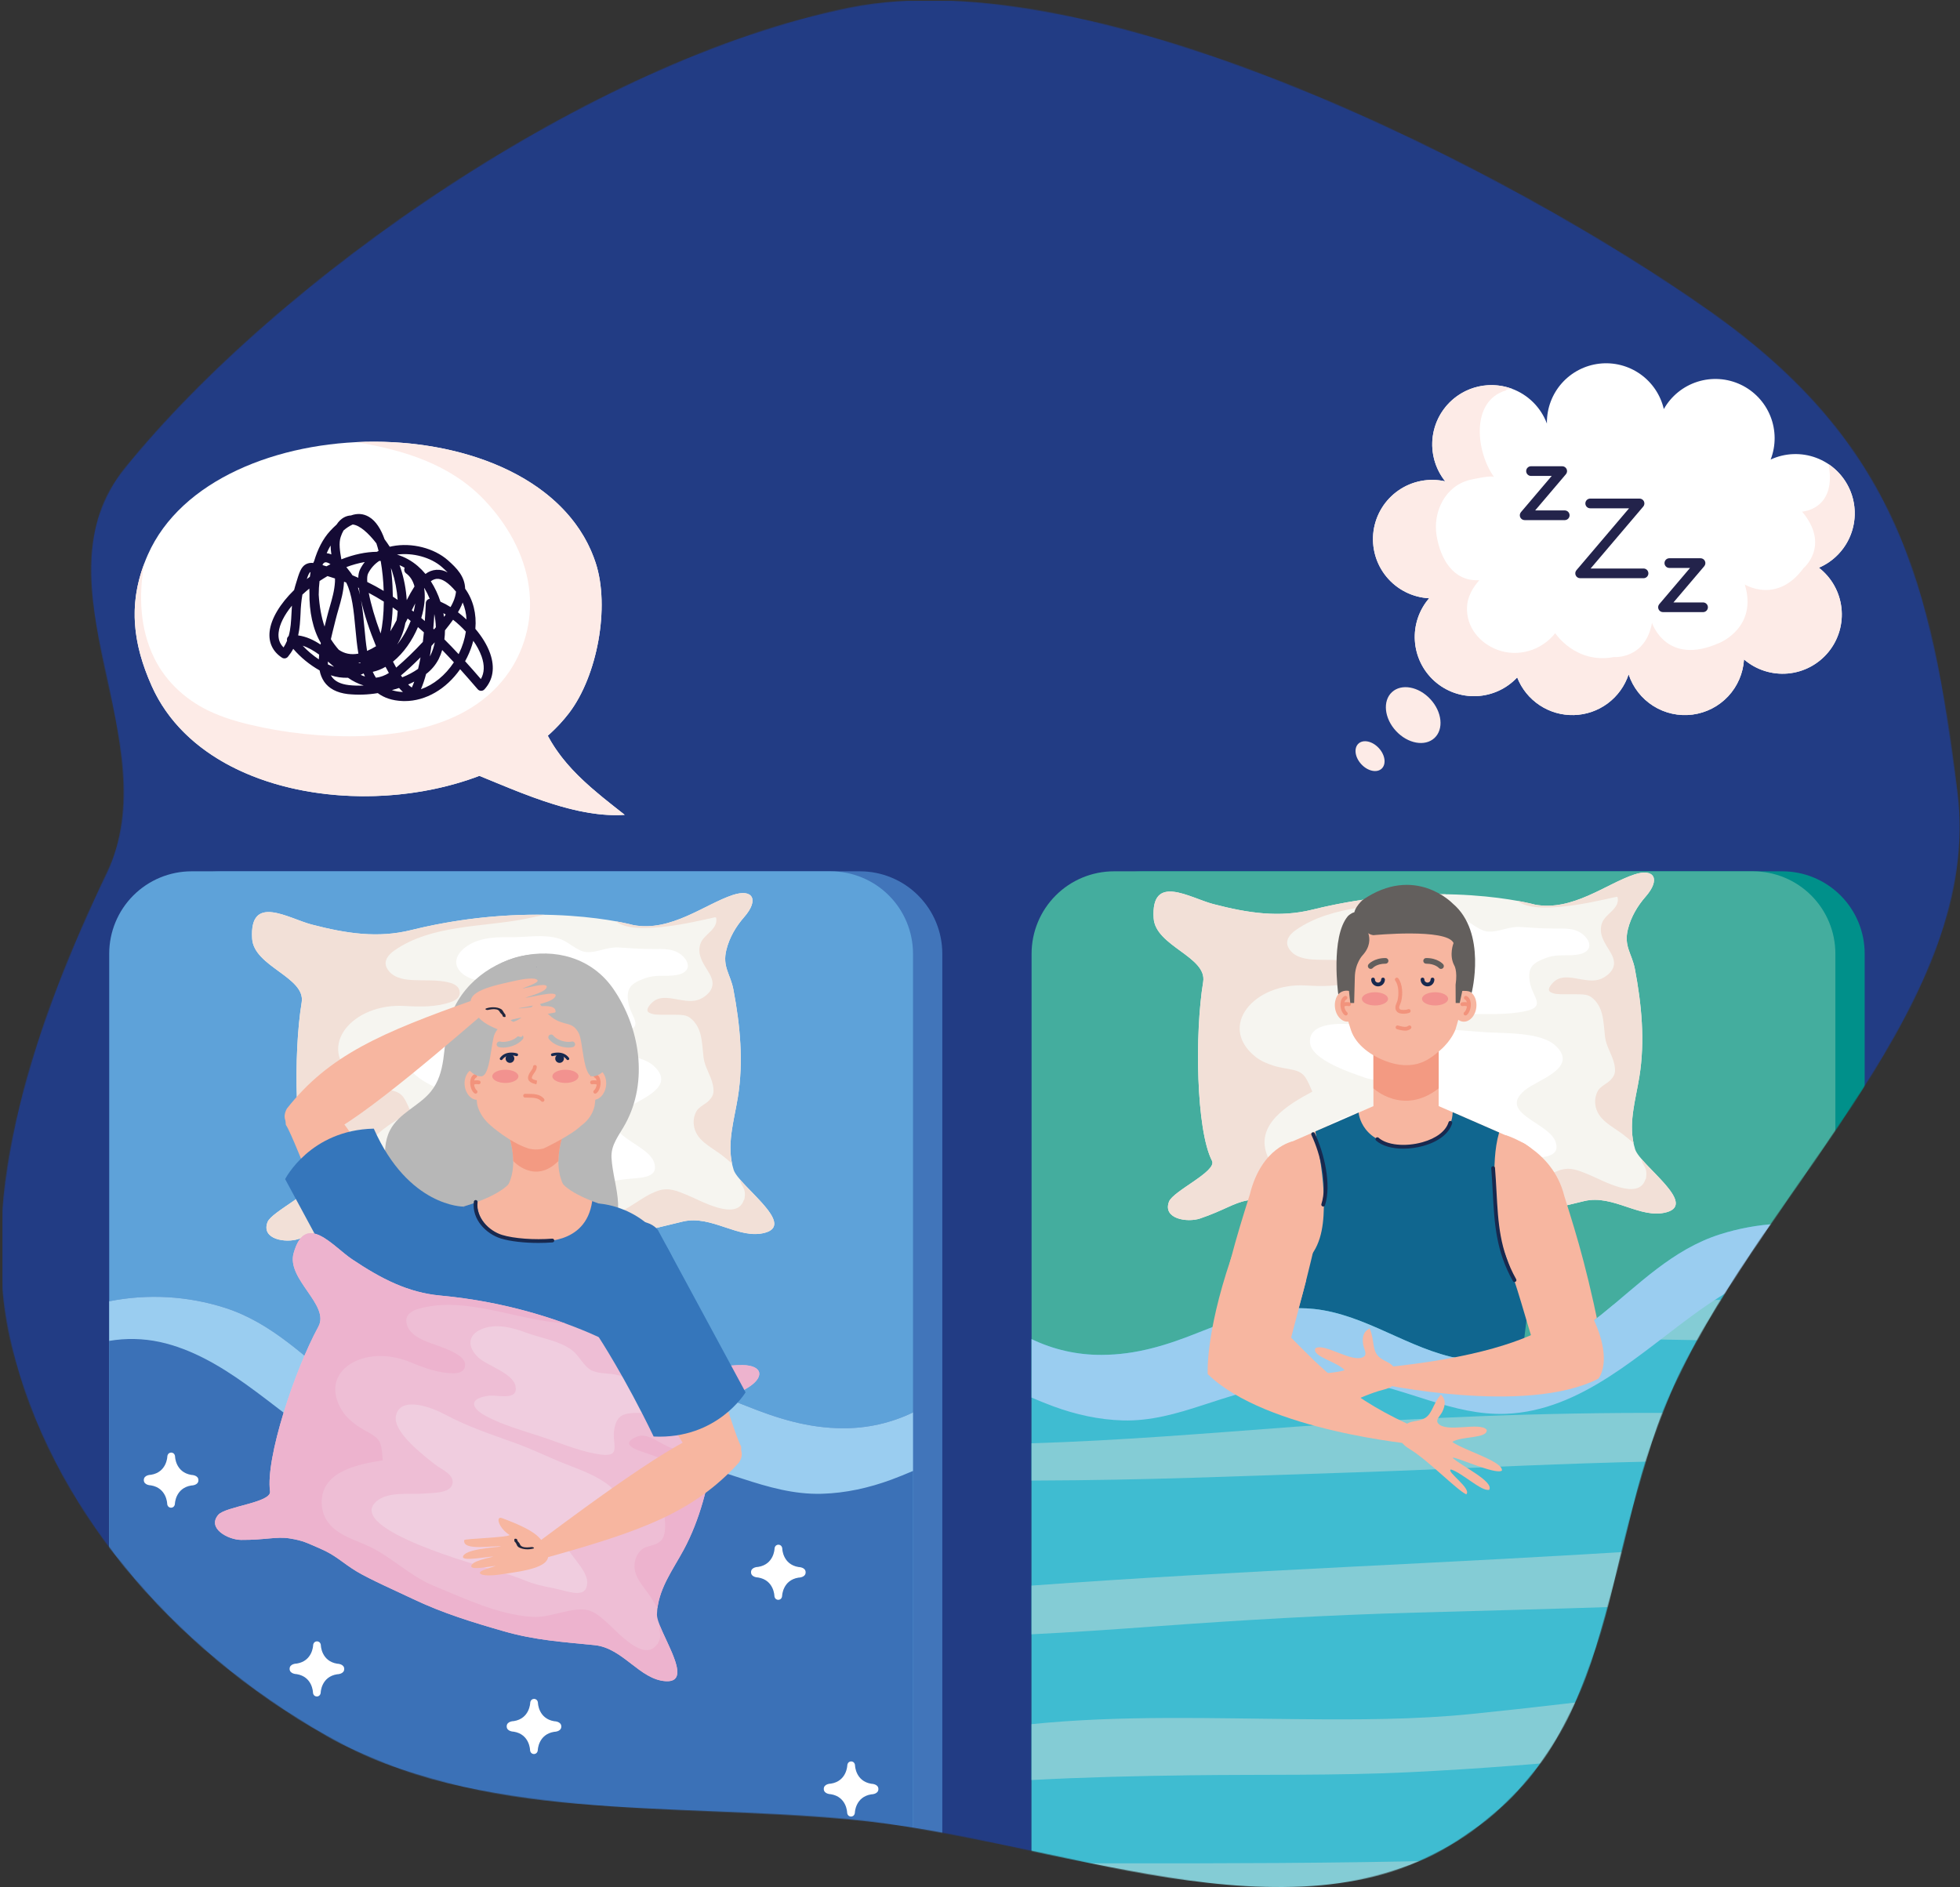 <?xml version="1.0" encoding="UTF-8"?> <svg xmlns="http://www.w3.org/2000/svg" width="2398" height="2309" viewBox="0 0 2398 2309" fill="none"><rect x="0" y="0" width="2398" height="2309" fill="#333333" stroke="none"/> <mask id="mask0" mask-type="alpha" maskUnits="userSpaceOnUse" x="0" y="0" width="2398" height="2309"> <path fill-rule="evenodd" clip-rule="evenodd" d="M1038.73 9.512C1341.37 -51.955 1851.46 210.539 2093 381.5C2321.22 543.038 2363.01 714.105 2394.89 969.409C2426.58 1223.2 2164.81 1450.36 2052.5 1686C1954.43 1891.77 1989.18 2120.06 1783.66 2251.87C1578.22 2383.64 1292.06 2249.4 1038.73 2225.99C818.098 2205.6 586.265 2229.43 399.989 2124.01C208.127 2015.42 61.511 1841.7 14.188 1646.12C-30.82 1460.12 46.501 1243.85 130.5 1068.5C207.538 907.683 37.728 714.773 152.962 572.5C340.456 341.012 722.829 73.672 1038.73 9.512Z" fill="#223C84"></path> </mask> <g mask="url(#mask0)"> <path d="M2412 1H2.997V2409.99H2412V1Z" fill="#223C84"></path> <path d="M1152.88 2410V1166.88C1152.88 1140.15 1142.25 1114.5 1123.34 1095.59C1104.44 1076.69 1078.79 1066.07 1052.05 1066.07H270.285C243.546 1066.07 217.902 1076.69 198.994 1095.59C180.086 1114.5 169.464 1140.15 169.463 1166.88V2410H1152.88Z" fill="#4175BA"></path> <path d="M1117.03 2410V1166.88C1117.03 1140.15 1106.41 1114.5 1087.5 1095.59C1068.59 1076.69 1042.95 1066.07 1016.21 1066.07H234.438C207.698 1066.07 182.054 1076.69 163.145 1095.59C144.237 1114.5 133.613 1140.15 133.611 1166.88V2410H1117.03Z" fill="#5EA2D9"></path> <path d="M502.732 1138.05C462.559 1147.96 424.627 1142.46 381.385 1131.21C352.874 1123.78 305.049 1092.83 308.479 1148.42C310.612 1182.87 374.203 1195.55 369.088 1226.5C358.717 1289.25 360.376 1407.32 379.885 1445.33C386.486 1458.2 332.318 1482.11 327.292 1495.33C319.254 1516.47 349.725 1521.19 365.371 1515.88C394.103 1506.13 406.559 1496.7 423.021 1493.8C441.28 1490.58 446.248 1492.05 464.276 1493.26C486.11 1494.73 496.845 1501.09 518.369 1505.61C536.978 1509.51 578.468 1512.97 596.869 1515.04C638.594 1519.73 679.051 1518.18 720.594 1515.88C761.96 1513.58 795.887 1504 835.443 1494.58C870.962 1486.12 904.259 1517.33 936.3 1508.19C973.886 1497.47 903.633 1450.55 897.574 1431.21C888.249 1401.4 897.982 1372.09 902.759 1342.51C909.812 1298.77 905.501 1253.92 897.276 1210.65C893.701 1191.84 883.494 1183 888.719 1162.06C892.512 1146.87 900.461 1133.49 910.531 1121.98C928.878 1101.01 921.284 1086.87 896.549 1095.05C862.205 1106.42 820.706 1140.55 774.815 1131.84C774.815 1131.84 658.898 1099.52 502.732 1138.05Z" fill="#F6F5F0"></path> <path d="M805.566 1134.59C829.099 1132.6 852.056 1127.4 875.048 1122.26L876.188 1122.91C878.951 1137.63 860.626 1142.72 856.74 1155.3C853.56 1165.58 857.689 1174.25 862.955 1182.97C866.508 1188.86 871.388 1195.48 871.752 1202.62C872.182 1210.99 865.989 1217.03 859.251 1221.06C850.88 1226.07 841.538 1224.98 832.271 1223.44C822.397 1221.8 809.239 1218.23 800.292 1224.64C797.417 1226.69 788.084 1235.42 794.002 1238.92C798.637 1241.67 805.061 1241.49 810.277 1241.59C816.82 1241.71 823.381 1241.42 829.924 1241.64C835.168 1241.81 840.008 1242.11 844.315 1245.4C851.257 1250.67 855.334 1258.25 857.299 1266.67C859.38 1275.53 859.655 1284.61 860.733 1293.62C862.192 1305.76 869.693 1315.56 872.151 1327.34C873.145 1332.06 873.712 1337.26 871.224 1341.62C869.296 1344.86 866.681 1347.64 863.563 1349.76C859.459 1352.7 854.478 1355.39 851.896 1359.92C849.262 1364.87 848.195 1370.5 848.835 1376.07C850.858 1395.34 869.884 1403.05 883.352 1413.51C887.571 1416.78 891.621 1420.23 895.635 1423.74C889.855 1396.5 898.386 1369.62 902.76 1342.51C909.813 1298.77 905.501 1253.92 897.277 1210.65C893.701 1191.84 883.494 1183 888.719 1162.06C892.512 1146.87 900.462 1133.49 910.531 1121.98C928.879 1101.01 921.284 1086.87 896.549 1095.05C862.205 1106.42 820.706 1140.55 774.816 1131.84C774.816 1131.84 767.257 1129.74 753.43 1127.25C766.48 1137.53 791.655 1135.75 805.566 1134.59Z" fill="#F2E0D7"></path> <path d="M905.545 1443.34C905.736 1451.6 913.481 1452 910.793 1467.06C910.669 1467.75 910.207 1467.77 909.977 1468.47C901.229 1494.77 856.008 1468.28 841.369 1462.42C828.744 1457.36 818.488 1452.32 804.985 1456.96C784.792 1463.86 769.204 1480.88 748.244 1486.66C705.982 1498.34 659.865 1492.87 616.733 1490.53C583.117 1488.7 552.535 1472.61 519.265 1469.79C509.59 1468.99 499.84 1468.86 490.205 1467.66C472.203 1465.41 456.096 1458.25 448.311 1440.82C430.678 1401.31 473.179 1376.43 502.639 1360.72C499.92 1354.69 497.52 1348.16 493.714 1342.73C490.351 1337.95 485.556 1335.63 479.971 1334.29C471.698 1332.31 463.287 1331.55 455.142 1328.96C447.37 1326.48 439.567 1323.23 433.14 1318.1C386.273 1280.67 431.152 1227.09 494.938 1230.82C514.013 1231.93 533.886 1232.4 552.203 1225.83C557.49 1223.92 562.924 1220.39 562.512 1214.04C562.086 1207.38 556.377 1204.01 550.486 1202.41C535.279 1198.27 518.923 1200.06 503.357 1199.06C492.055 1198.34 479.097 1195.5 473.303 1184.39C468.681 1175.53 475.561 1167.76 482.597 1162.86C528.15 1131.17 589.957 1134.59 642.458 1124.32C650.465 1122.75 658.441 1120.86 666.452 1119.24C611.298 1118.46 556.273 1124.78 502.732 1138.05C462.559 1147.96 424.627 1142.46 381.385 1131.21C352.874 1123.78 305.049 1092.83 308.479 1148.42C310.612 1182.87 374.203 1195.55 369.088 1226.5C358.716 1289.25 360.376 1407.32 379.885 1445.33C386.486 1458.2 332.318 1482.11 327.292 1495.33C319.254 1516.47 349.725 1521.19 365.371 1515.88C394.103 1506.13 406.559 1496.7 423.021 1493.8C441.28 1490.58 446.248 1492.05 464.276 1493.26C486.11 1494.73 496.845 1501.09 518.369 1505.61C536.978 1509.51 578.468 1512.97 596.869 1515.04C638.594 1519.73 679.051 1518.18 720.594 1515.88C761.96 1513.58 795.887 1504 835.443 1494.58C870.962 1486.12 904.259 1517.33 936.3 1508.19C967.401 1499.32 924.647 1465.64 905.545 1443.34Z" fill="#F2E0D7"></path> <path d="M499.841 1301.13C502.046 1322.34 550.789 1337.88 567.078 1343.65C576.673 1347.04 596.311 1347.49 596.569 1360.87C596.795 1372.76 576.101 1378.96 566.661 1383.26C550.421 1390.68 521.941 1395.26 512.071 1413.1C486.493 1459.3 662.608 1447.29 691.114 1445.93C732.324 1443.97 723.35 1448.91 764.157 1442.95C780.211 1440.61 806.969 1443.21 800.355 1422.43C792.716 1398.42 728.66 1387.39 762.667 1358.91C777.51 1346.48 829.633 1331.72 800.04 1304.37C782.052 1287.73 738.255 1289.54 715.583 1288.08C695.745 1286.79 676.053 1284.61 656.26 1284.34C621.85 1283.86 592.075 1284.69 558.113 1279.28C541.553 1276.64 497.064 1274.38 499.841 1301.13Z" fill="white"></path> <path d="M566.674 1161.24C551.973 1174.53 557.443 1188.91 574.553 1196.6C588.752 1202.98 623.172 1200.96 631.627 1215.69C641.271 1232.48 614.095 1233.28 603.999 1238.14C581.109 1249.12 585.43 1260.11 607.268 1263.85C634.35 1268.5 664.036 1265.66 691.686 1265.66C714.997 1265.66 742.004 1267.16 764.574 1261.94C788.964 1256.29 771.676 1244.67 768.686 1226.46C765.714 1208.39 772.528 1203.05 788.799 1197.07C803.332 1191.73 813.575 1195.45 828.001 1192.91C842.817 1190.3 845.745 1180.16 835.564 1170.05C825.419 1159.99 811.547 1161.14 798.133 1161.13C784.079 1161.13 770.709 1160.17 757.064 1159.27C742.975 1158.32 730.417 1165.76 717.863 1164.9C706.005 1164.1 695.869 1152.13 684.256 1148.53C664.755 1142.48 642.087 1147.2 621.978 1146.72C603.312 1146.28 581.278 1148.03 566.674 1161.24Z" fill="white"></path> <path d="M548.255 1253.86C541.739 1281.32 546.073 1312.26 527.131 1335.56C512.7 1353.29 488.058 1361.93 477.235 1382.72C463.412 1409.28 479.004 1440.78 462.436 1467.65C447.012 1492.67 423.031 1501.92 415.512 1532.26C411.861 1546.99 406.795 1558.33 414.749 1572.3C422.973 1586.75 432.719 1590.17 448.196 1588.03C482.025 1583.37 509.471 1557.19 540.594 1544.15C557.238 1537.19 572.343 1535.39 590.22 1535.34C614.148 1535.26 637.14 1546.19 661.063 1544.61C699.683 1542.06 758.434 1518.62 756.194 1472.19C755.302 1453.79 749.242 1435.23 748.156 1416.68C747.211 1400.62 757.378 1389.2 765.053 1375.17C793.47 1323.3 782.974 1257.17 750.453 1210.05C696.786 1132.25 568.989 1166.42 548.255 1253.86Z" fill="#B7B7B7"></path> <path d="M623.761 1392.46C645.59 1401.98 670.57 1402.58 691.942 1388.64C701.959 1382.11 712.588 1372.92 719.916 1363.44C756.934 1315.6 754.215 1242.02 722.156 1197.68C693.215 1157.66 631.43 1160.03 595.61 1189.98C582.847 1200.98 572.756 1214.74 566.101 1230.21C550.761 1267.52 557.948 1325.84 585.7 1362.46C595.643 1375.52 608.739 1385.85 623.761 1392.46V1392.46Z" fill="#B7B7B7"></path> <path d="M619.648 1453.6H691.437C674.935 1426.86 687.883 1390.77 689.786 1385.83H621.299C623.202 1390.77 636.15 1426.86 619.648 1453.6Z" fill="#F7B6A0"></path> <path d="M683.19 1420.54C683.454 1408.68 685.683 1396.96 689.786 1385.83H621.299C625.405 1396.96 627.634 1408.68 627.895 1420.54C627.895 1420.54 654.134 1449.72 683.19 1420.54Z" fill="#F39A82"></path> <path d="M711.001 1377.26C726.734 1366.06 727.764 1350.87 727.764 1350.87C730.349 1325.93 731.586 1317.7 733.646 1304.96C742.476 1250.33 698.968 1204.95 655.773 1204.37C612.558 1204.95 569.064 1250.33 577.895 1304.96C579.95 1317.7 581.191 1325.93 583.762 1350.87C583.762 1350.87 585.66 1364.73 600.539 1377.26C600.539 1377.26 622.909 1397.35 646.221 1405.11C652.47 1406.85 659.075 1406.85 665.324 1405.11C665.324 1405.11 699.051 1389.11 711.001 1377.26Z" fill="#F7B6A0"></path> <path d="M551.547 1672.17H759.539C775.916 1629.16 793.159 1585.13 793.159 1585.13C809.648 1548.31 805.74 1523.44 805.74 1523.44C797.276 1488.44 744.168 1476.31 744.168 1476.31C691.157 1460.14 685.364 1444.17 685.364 1444.17H625.717C625.717 1444.17 619.928 1460.14 566.918 1476.31C566.918 1476.31 513.81 1488.44 505.346 1523.44C505.346 1523.44 501.446 1548.31 517.926 1585.13C517.926 1585.13 535.169 1629.16 551.547 1672.17Z" fill="#F7B6A0"></path> <path d="M741.515 1328.16C740.367 1338.68 732.985 1346.5 725.031 1345.63C717.095 1344.76 711.577 1335.52 712.735 1325C713.888 1314.48 721.27 1306.65 729.223 1307.52C737.173 1308.39 742.669 1317.63 741.515 1328.16Z" fill="#F7B6A0"></path> <path d="M728.252 1338.14C727.771 1338.13 727.303 1337.98 726.912 1337.7C726.521 1337.42 726.226 1337.03 726.069 1336.58C725.912 1336.12 725.9 1335.63 726.034 1335.17C726.168 1334.71 726.442 1334.3 726.819 1334C729.09 1332.21 730.558 1327.39 730.084 1323.25C729.813 1320.88 728.922 1319.16 727.635 1318.54C727.081 1318.28 726.653 1317.81 726.447 1317.23C726.241 1316.65 726.273 1316.01 726.535 1315.46C726.798 1314.9 727.27 1314.48 727.848 1314.27C728.426 1314.06 729.063 1314.09 729.618 1314.36C732.417 1315.69 734.218 1318.66 734.688 1322.74C735.247 1327.6 733.681 1334.47 729.689 1337.63L728.252 1338.14Z" fill="#F2937C"></path> <path d="M732.147 1328C731.841 1328 731.539 1327.94 731.257 1327.82C730.975 1327.7 730.72 1327.53 730.505 1327.31C729.649 1326.46 727.223 1326.16 724.774 1326.61C724.169 1326.72 723.545 1326.59 723.04 1326.24C722.534 1325.89 722.187 1325.35 722.077 1324.75C721.966 1324.14 722.1 1323.52 722.45 1323.01C722.799 1322.51 723.335 1322.16 723.94 1322.05C725.501 1321.76 730.811 1321.07 733.779 1324.04C733.994 1324.25 734.165 1324.51 734.281 1324.79C734.398 1325.07 734.458 1325.37 734.458 1325.68C734.458 1325.98 734.398 1326.28 734.281 1326.56C734.165 1326.84 733.994 1327.1 733.779 1327.31C733.566 1327.53 733.312 1327.7 733.032 1327.82C732.751 1327.94 732.45 1328 732.147 1328V1328Z" fill="#F2937C"></path> <path d="M568.545 1328.16C569.703 1338.68 577.08 1346.5 585.034 1345.63C592.983 1344.76 598.489 1335.52 597.331 1325C596.177 1314.48 588.796 1306.65 580.847 1307.52C572.893 1308.39 567.388 1317.63 568.545 1328.16Z" fill="#F7B6A0"></path> <path d="M581.809 1338.14L580.377 1337.63C576.384 1334.47 574.818 1327.6 575.377 1322.74C575.847 1318.66 577.644 1315.69 580.448 1314.36C581.003 1314.09 581.639 1314.06 582.217 1314.27C582.795 1314.48 583.267 1314.9 583.53 1315.46C583.793 1316.01 583.825 1316.65 583.618 1317.23C583.412 1317.81 582.985 1318.28 582.43 1318.54C581.144 1319.16 580.252 1320.88 579.982 1323.25C579.507 1327.39 580.975 1332.21 583.247 1334C583.623 1334.3 583.898 1334.71 584.032 1335.17C584.166 1335.63 584.153 1336.12 583.996 1336.58C583.838 1337.03 583.543 1337.43 583.151 1337.71C582.759 1337.98 582.29 1338.14 581.809 1338.14V1338.14Z" fill="#F2937C"></path> <path d="M577.918 1328C577.46 1327.99 577.012 1327.86 576.632 1327.6C576.251 1327.35 575.955 1326.98 575.78 1326.56C575.606 1326.14 575.561 1325.67 575.651 1325.22C575.741 1324.77 575.962 1324.36 576.286 1324.04C579.262 1321.08 584.572 1321.76 586.125 1322.05C586.424 1322.11 586.71 1322.22 586.966 1322.39C587.221 1322.55 587.442 1322.76 587.615 1323.01C587.788 1323.27 587.91 1323.55 587.974 1323.84C588.038 1324.14 588.043 1324.45 587.988 1324.75C587.933 1325.05 587.82 1325.33 587.655 1325.59C587.49 1325.85 587.276 1326.07 587.025 1326.24C586.775 1326.41 586.493 1326.53 586.195 1326.6C585.898 1326.66 585.59 1326.67 585.291 1326.61C582.833 1326.16 580.416 1326.46 579.555 1327.33C579.119 1327.76 578.531 1328 577.918 1328V1328Z" fill="#F2937C"></path> <path d="M781.817 1672.17H859.895C845.106 1627.26 828.484 1578.12 817.185 1542.14C800.213 1489.23 765.878 1483.76 765.878 1483.76C723.204 1518.29 744.718 1580.47 744.718 1580.47C761.136 1620.87 772.674 1649.79 781.817 1672.17Z" fill="#F7B6A0"></path> <path d="M551.512 1672.17H759.561C763.336 1662.25 767.062 1652.5 770.354 1643.9C732.998 1570.75 744.168 1476.31 744.168 1476.31C736.733 1474.04 730.221 1471.78 724.525 1469.56C716.962 1525.35 657.227 1518.48 657.227 1518.48C580.057 1520.03 583.455 1470.75 583.455 1470.75C578.531 1472.58 573.019 1474.44 566.918 1476.31C566.918 1476.31 583.447 1570.75 541.961 1647.12C544.827 1654.6 548.131 1663.24 551.512 1672.17Z" fill="#3576BB"></path> <path d="M658.955 1520.78C641.517 1520.78 624.084 1518.82 612.896 1515.36C594.868 1509.79 577.102 1492.11 579.715 1470.32C579.746 1470.01 579.839 1469.72 579.986 1469.45C580.133 1469.19 580.333 1468.95 580.572 1468.77C580.812 1468.58 581.087 1468.44 581.381 1468.36C581.675 1468.28 581.982 1468.26 582.283 1468.3C582.891 1468.37 583.445 1468.68 583.824 1469.16C584.203 1469.64 584.377 1470.26 584.306 1470.86C582.07 1489.47 597.787 1505.85 614.262 1510.95C628.64 1515.39 653.876 1517.27 675.63 1515.51C676.239 1515.47 676.839 1515.67 677.303 1516.07C677.768 1516.46 678.062 1517.02 678.124 1517.63C678.148 1517.93 678.113 1518.23 678.02 1518.52C677.927 1518.81 677.778 1519.08 677.581 1519.31C677.385 1519.54 677.145 1519.73 676.875 1519.87C676.605 1520.01 676.31 1520.09 676.007 1520.12C670.471 1520.56 664.709 1520.78 658.955 1520.78Z" fill="#18294F"></path> <path d="M585.708 1316.45C585.708 1316.45 588.317 1196.84 655.545 1219.81C655.545 1219.81 722.156 1197.68 722.906 1316.92C722.906 1316.92 761.379 1199.26 652.568 1182.42C652.568 1182.42 545.7 1188.74 585.708 1316.45Z" fill="#222A67"></path> <path d="M615.59 1281.74C613.756 1281.77 611.926 1281.54 610.151 1281.08C609.713 1280.96 609.304 1280.75 608.946 1280.47C608.589 1280.19 608.29 1279.84 608.068 1279.44C607.846 1279.04 607.704 1278.6 607.65 1278.15C607.597 1277.7 607.632 1277.24 607.756 1276.8C607.879 1276.37 608.088 1275.96 608.37 1275.6C608.652 1275.24 609.001 1274.94 609.398 1274.72C609.795 1274.5 610.232 1274.36 610.684 1274.3C611.136 1274.25 611.594 1274.29 612.032 1274.41C616.672 1275.73 628.659 1273.89 634.301 1266.99C634.589 1266.64 634.944 1266.35 635.345 1266.13C635.746 1265.92 636.185 1265.78 636.638 1265.74C637.09 1265.69 637.548 1265.74 637.983 1265.87C638.419 1266 638.824 1266.22 639.176 1266.5C639.529 1266.79 639.82 1267.15 640.036 1267.55C640.251 1267.95 640.385 1268.39 640.43 1268.84C640.475 1269.29 640.431 1269.75 640.3 1270.19C640.168 1270.62 639.952 1271.03 639.664 1271.38C633.804 1278.55 623.335 1281.74 615.59 1281.74Z" fill="#B7B7B7"></path> <path d="M695.651 1281.74C687.91 1281.74 677.446 1278.55 671.581 1271.38C671.001 1270.67 670.727 1269.75 670.819 1268.84C670.912 1267.93 671.363 1267.09 672.074 1266.51C672.786 1265.92 673.698 1265.65 674.612 1265.74C675.526 1265.83 676.367 1266.28 676.949 1266.99C682.587 1273.89 694.564 1275.73 699.218 1274.41C699.656 1274.28 700.115 1274.25 700.568 1274.3C701.021 1274.35 701.459 1274.49 701.857 1274.72C702.255 1274.94 702.606 1275.24 702.888 1275.6C703.17 1275.95 703.379 1276.36 703.503 1276.8C703.626 1277.24 703.662 1277.7 703.607 1278.15C703.553 1278.61 703.41 1279.04 703.186 1279.44C702.963 1279.84 702.663 1280.19 702.304 1280.47C701.945 1280.75 701.534 1280.96 701.094 1281.08C699.318 1281.54 697.487 1281.77 695.651 1281.74V1281.74Z" fill="#B7B7B7"></path> <path d="M656.189 1326.7C651.704 1325.55 644.722 1323.77 646.256 1316.88C646.897 1314.61 647.995 1312.49 649.481 1310.66C650.772 1308.84 651.992 1307.12 652.143 1305.21C652.156 1304.91 652.232 1304.61 652.366 1304.33C652.5 1304.05 652.689 1303.81 652.922 1303.61C653.155 1303.41 653.427 1303.26 653.72 1303.17C654.013 1303.08 654.322 1303.05 654.627 1303.08C655.238 1303.13 655.806 1303.42 656.205 1303.88C656.605 1304.35 656.804 1304.95 656.761 1305.56C656.512 1308.75 654.787 1311.19 653.265 1313.34C652.154 1314.69 651.309 1316.24 650.777 1317.9C650.329 1319.92 651.491 1320.71 657.014 1322.12L656.761 1324.45L656.189 1326.7Z" fill="#F2937C"></path> <path d="M663.809 1348.13C663.474 1348.13 663.142 1348.06 662.838 1347.92C662.534 1347.77 662.264 1347.57 662.048 1347.31C658.491 1343.11 652.294 1343.07 646.305 1343.02C644.952 1343.01 643.617 1342.99 642.335 1342.93C642.031 1342.91 641.732 1342.84 641.457 1342.71C641.181 1342.58 640.933 1342.4 640.728 1342.18C640.523 1341.95 640.364 1341.69 640.26 1341.4C640.157 1341.12 640.111 1340.81 640.126 1340.51C640.133 1340.2 640.203 1339.9 640.331 1339.62C640.458 1339.34 640.641 1339.09 640.867 1338.89C641.094 1338.68 641.36 1338.52 641.65 1338.42C641.939 1338.32 642.246 1338.28 642.552 1338.3C643.776 1338.36 645.05 1338.38 646.354 1338.38C653.057 1338.44 660.651 1338.51 665.579 1344.32C665.776 1344.55 665.926 1344.82 666.018 1345.11C666.111 1345.4 666.146 1345.7 666.121 1346C666.096 1346.31 666.011 1346.6 665.872 1346.87C665.733 1347.14 665.541 1347.38 665.309 1347.58C664.889 1347.93 664.358 1348.13 663.809 1348.13V1348.13Z" fill="#F2937C"></path> <path d="M707.779 1316.92C707.779 1321.38 700.624 1325.01 691.796 1325.01C682.973 1325.01 675.817 1321.38 675.817 1316.92C675.817 1312.45 682.973 1308.84 691.796 1308.84C700.624 1308.84 707.779 1312.45 707.779 1316.92Z" fill="#F2928F"></path> <path d="M634.248 1316.92C634.248 1321.38 627.092 1325.01 618.269 1325.01C609.441 1325.01 602.286 1321.38 602.286 1316.92C602.286 1312.45 609.441 1308.84 618.269 1308.84C627.092 1308.84 634.248 1312.45 634.248 1316.92Z" fill="#F2928F"></path> <path d="M629.243 1295.13C629.245 1296.18 628.934 1297.21 628.349 1298.09C627.765 1298.97 626.933 1299.65 625.959 1300.06C624.985 1300.46 623.913 1300.57 622.878 1300.37C621.843 1300.16 620.892 1299.65 620.146 1298.91C619.399 1298.16 618.89 1297.21 618.683 1296.18C618.476 1295.15 618.58 1294.07 618.983 1293.1C619.386 1292.12 620.068 1291.29 620.945 1290.7C621.821 1290.12 622.852 1289.8 623.907 1289.8C624.607 1289.8 625.3 1289.94 625.947 1290.2C626.595 1290.47 627.183 1290.86 627.679 1291.36C628.174 1291.85 628.567 1292.44 628.836 1293.09C629.104 1293.73 629.243 1294.43 629.243 1295.13V1295.13Z" fill="#18294F"></path> <path d="M613.213 1297.08L612.188 1296.74C612.005 1296.61 611.85 1296.44 611.733 1296.24C611.615 1296.05 611.537 1295.83 611.504 1295.6C611.47 1295.38 611.481 1295.15 611.536 1294.93C611.591 1294.71 611.689 1294.5 611.824 1294.32C619.002 1284.59 632.092 1288.68 632.651 1288.87C633.088 1289.01 633.45 1289.32 633.659 1289.73C633.868 1290.13 633.907 1290.61 633.767 1291.05C633.627 1291.48 633.319 1291.85 632.911 1292.06C632.503 1292.27 632.029 1292.31 631.591 1292.17C631.13 1292.02 620.301 1288.68 614.61 1296.38C614.448 1296.59 614.237 1296.77 613.995 1296.89C613.752 1297.01 613.484 1297.08 613.213 1297.08V1297.08Z" fill="#18294F"></path> <path d="M689.96 1295.13C689.962 1296.18 689.651 1297.21 689.066 1298.09C688.481 1298.97 687.649 1299.66 686.674 1300.06C685.699 1300.47 684.626 1300.57 683.591 1300.37C682.555 1300.16 681.604 1299.66 680.857 1298.91C680.11 1298.17 679.601 1297.22 679.394 1296.18C679.188 1295.14 679.293 1294.07 679.697 1293.1C680.1 1292.12 680.784 1291.29 681.662 1290.7C682.54 1290.11 683.572 1289.8 684.628 1289.8C685.327 1289.8 686.02 1289.94 686.667 1290.21C687.314 1290.47 687.902 1290.86 688.397 1291.36C688.892 1291.85 689.285 1292.44 689.553 1293.09C689.821 1293.73 689.959 1294.43 689.96 1295.13V1295.13Z" fill="#18294F"></path> <path d="M694.72 1297.08C694.449 1297.08 694.181 1297.02 693.939 1296.9C693.697 1296.78 693.487 1296.6 693.327 1296.38C687.613 1288.64 676.461 1292.13 676.35 1292.16C676.134 1292.23 675.905 1292.26 675.678 1292.24C675.45 1292.23 675.229 1292.17 675.025 1292.06C674.822 1291.96 674.641 1291.82 674.494 1291.64C674.347 1291.47 674.236 1291.27 674.167 1291.05C674.027 1290.61 674.065 1290.14 674.275 1289.73C674.484 1289.32 674.848 1289.01 675.285 1288.87C675.84 1288.68 688.935 1284.59 696.117 1294.33C696.388 1294.7 696.501 1295.16 696.432 1295.61C696.363 1296.06 696.117 1296.47 695.749 1296.74L694.72 1297.08Z" fill="#18294F"></path> <path d="M732.962 1472.66C732.962 1472.66 804.595 1475.36 829.233 1556.21L859.895 1631.67C859.895 1631.67 793.816 1672.48 762.244 1667.86C762.244 1667.86 730.309 1594.72 724.334 1533.88C724.334 1533.88 724.241 1487.3 732.962 1472.66Z" fill="#3576BB"></path> <path d="M625.996 1648.11C613.052 1648.11 598.116 1644.34 585.988 1640.84C566.691 1635.27 563.364 1623.62 560.485 1606.5C560.434 1606.2 560.442 1605.89 560.51 1605.6C560.577 1605.3 560.702 1605.02 560.878 1604.77C561.053 1604.52 561.276 1604.31 561.533 1604.15C561.791 1603.99 562.077 1603.88 562.377 1603.83C562.676 1603.78 562.983 1603.79 563.279 1603.86C563.575 1603.92 563.854 1604.05 564.102 1604.23C564.349 1604.4 564.56 1604.63 564.721 1604.88C564.882 1605.14 564.991 1605.43 565.041 1605.73C568.018 1623.45 571.025 1631.7 587.27 1636.4C601.279 1640.45 619.076 1644.86 632.531 1643.09C633.138 1643.01 633.752 1643.18 634.238 1643.55C634.723 1643.93 635.04 1644.48 635.12 1645.09C635.199 1645.69 635.034 1646.31 634.661 1646.79C634.288 1647.28 633.737 1647.6 633.13 1647.68C630.764 1647.98 628.381 1648.12 625.996 1648.11V1648.11Z" fill="#18294F"></path> <path d="M682.086 1248.9C694.302 1254.52 701.187 1251.06 708.209 1264.38C713.284 1274.01 713.395 1316.92 725.173 1316.92C734.581 1316.92 744.314 1305.69 747.907 1298.76C753.222 1288.5 754.792 1276.38 754.357 1265.08C753.318 1243.19 744.69 1222.34 729.955 1206.13C718.749 1193.71 701.116 1178.65 683.851 1174.83C675.272 1172.92 663.414 1175.59 657.51 1182.32C640.711 1201.48 661.427 1239.39 682.086 1248.9Z" fill="#B7B7B7"></path> <path d="M631.67 1248.9C619.454 1254.52 612.569 1251.06 605.547 1264.38C600.476 1274.01 600.356 1316.92 588.583 1316.92C579.174 1316.92 569.446 1305.69 565.857 1298.76C560.534 1288.5 558.968 1276.38 559.399 1265.08C560.435 1243.19 569.065 1222.34 583.806 1206.13C595.007 1193.71 612.644 1178.65 629.9 1174.83C638.489 1172.92 650.346 1175.59 656.25 1182.32C673.05 1201.48 652.333 1239.39 631.67 1248.9Z" fill="#B7B7B7"></path> <path d="M350.922 1356.48C402.509 1291.02 466.028 1263.67 581.099 1222.87L591.186 1240.53C574.818 1254.05 438.077 1374.91 396.063 1389.22C396.063 1389.22 334.762 1386.64 350.922 1356.48Z" fill="#F7B6A0"></path> <path d="M679.659 1238.42C681.496 1224.07 641.807 1235.04 634.195 1233.63C643.439 1231.77 679.007 1227.3 679.841 1217.75C679.806 1212.07 648.745 1220.43 642.65 1220.82C647.88 1218.63 669.891 1213.42 668.92 1206.76C667.123 1202.24 646.017 1208.64 639.292 1209.49C640.645 1208.4 660.27 1202.53 657.51 1199.17C655.057 1195.72 640.853 1197.72 633.862 1199.24C602.366 1206.13 567.313 1212.82 577.604 1232.43C585.27 1247.07 589.914 1254.94 635.583 1268.46C643.466 1270.8 639.416 1256.39 624.706 1248.43C627.239 1245.13 679.438 1240.12 679.659 1238.42Z" fill="#F7B6A0"></path> <path d="M615.279 1243.12L615.905 1243.97C616.468 1244.73 619.165 1244.36 618.606 1243.6C617.759 1242.45 619.303 1242.28 617.848 1240.8C615.838 1238.77 615.514 1235.91 612.768 1234.48C607.6 1231.77 600.365 1231.94 594.913 1233.79C592.429 1234.63 595.157 1235.98 596.581 1235.73C600.21 1235.09 603.719 1234.25 607.414 1235.04C610.151 1235.61 610.714 1236.87 612.023 1239.06C612.493 1239.85 615.346 1241.93 614.813 1242.77L614.977 1243.37L616.047 1244.13C616.765 1244.6 619.44 1244.08 618.473 1243.44L617.324 1242.7C616.978 1242.47 614.742 1242.39 615.279 1243.12Z" fill="#21263D"></path> <path d="M377.827 1341.74C401.303 1342.38 407.314 1357.7 416.163 1369C469.848 1437.5 492.015 1525.85 490.116 1554.14C491.878 1559.82 473.495 1604.68 436.077 1569.39C417.965 1550.87 360.811 1392.13 349.805 1376.42C349.805 1376.42 343.572 1348.92 377.827 1341.74Z" fill="#F7B6A0"></path> <path d="M562.765 1672.17C562.765 1672.17 607.52 1557.77 566.917 1476.31C566.917 1476.31 499.716 1476.82 457.325 1380.91C379.3 1382.65 348.869 1442.67 348.869 1442.67L472.652 1672.17H562.765Z" fill="#3576BB"></path> <path d="M813.809 2268.58C813.809 2268.58 814.266 2287.77 833.754 2290.95C833.754 2290.95 842.408 2291.02 842.391 2297.44C842.373 2303.88 833.709 2303.89 833.709 2303.89C814.204 2306.95 813.623 2326.15 813.623 2326.15C813.623 2326.15 813.57 2330.85 808.876 2331.1C804.174 2330.83 804.152 2326.11 804.152 2326.11C804.152 2326.11 803.691 2306.91 784.217 2303.73C784.217 2303.73 775.549 2303.66 775.566 2297.24C775.593 2290.8 784.252 2290.8 784.252 2290.8C803.753 2287.73 804.338 2268.54 804.338 2268.54C804.338 2268.54 804.396 2263.83 809.089 2263.58C813.778 2263.87 813.809 2268.58 813.809 2268.58Z" fill="white"></path> <path d="M1117.03 2410V1728.18C1090.28 1741.09 1060.93 1747.7 1031.23 1747.49C989.036 1747.41 951.135 1735.56 912.395 1719.95C864.61 1700.72 813.166 1683.94 761.042 1692.76C697.905 1703.46 645.453 1746.69 581.153 1753.93C521.049 1760.7 466.269 1735.55 420.338 1698.64C374.146 1661.5 333.037 1618.67 275.116 1600.12C229.382 1585.53 180.694 1582.79 133.611 1592.15V2410H1117.03Z" fill="#3B71B7"></path> <path d="M195.578 1641.95C234.22 1650.43 268.702 1670.8 300.605 1693.54C371.799 1744.31 443.893 1816.02 536.81 1819.59C601.519 1822.09 658.362 1787.71 721.203 1779.15C786.212 1770.29 846.955 1789.15 908.052 1809.11C939.956 1819.53 971.492 1828.63 1005.44 1827.68C1034.64 1826.86 1063.15 1820.49 1090.52 1810.41C1099.47 1807.11 1108.27 1803.49 1117.03 1799.75V1728.18C1090.28 1741.09 1060.93 1747.7 1031.23 1747.49C989.036 1747.41 951.135 1735.56 912.395 1719.95C864.61 1700.72 813.166 1683.94 761.042 1692.76C697.905 1703.46 645.453 1746.69 581.153 1753.93C521.049 1760.7 466.269 1735.55 420.338 1698.64C374.146 1661.5 333.037 1618.67 275.116 1600.12C229.382 1585.53 180.694 1582.79 133.611 1592.15V1640.61C154.165 1637.12 175.195 1637.58 195.578 1641.95V1641.95Z" fill="#9ACDF0"></path> <path d="M214.187 1782.22C214.187 1782.22 214.649 1801.42 234.141 1804.6C234.141 1804.6 242.791 1804.67 242.773 1811.09C242.755 1817.53 234.087 1817.54 234.087 1817.54C214.586 1820.6 214.005 1839.8 214.005 1839.8C214.005 1839.8 213.948 1844.5 209.254 1844.75C204.557 1844.47 204.534 1839.76 204.534 1839.76C204.534 1839.76 204.069 1820.56 184.599 1817.37C184.599 1817.37 175.931 1817.31 175.953 1810.88C175.971 1804.46 184.63 1804.45 184.63 1804.45C204.131 1801.38 204.716 1782.18 204.716 1782.18C204.716 1782.18 204.783 1777.48 209.472 1777.24C214.161 1777.52 214.187 1782.22 214.187 1782.22Z" fill="white"></path> <path d="M392.564 2013.18C392.564 2013.18 393.026 2032.4 412.517 2035.58C412.517 2035.58 421.168 2035.64 421.15 2042.07C421.132 2048.5 412.464 2048.51 412.464 2048.51C392.959 2051.56 392.378 2070.76 392.378 2070.76C392.378 2070.76 392.329 2075.48 387.631 2075.72C382.934 2075.44 382.907 2070.73 382.907 2070.73C382.907 2070.73 382.45 2051.52 362.972 2048.34C362.972 2048.34 354.308 2048.27 354.33 2041.85C354.348 2035.43 363.011 2035.42 363.011 2035.42C382.508 2032.36 383.098 2013.15 383.098 2013.15C383.098 2013.15 383.155 2008.45 387.849 2008.21C392.538 2008.48 392.564 2013.18 392.564 2013.18Z" fill="white"></path> <path d="M234.491 2200.2C234.491 2200.2 234.948 2219.41 254.435 2222.59C254.435 2222.59 263.09 2222.66 263.068 2229.09C263.055 2235.51 254.391 2235.53 254.391 2235.53C234.886 2238.57 234.3 2257.78 234.3 2257.78C234.3 2257.78 234.251 2262.49 229.558 2262.73C224.856 2262.45 224.834 2257.75 224.834 2257.75C224.834 2257.75 224.372 2238.54 204.894 2235.36C204.894 2235.36 196.226 2235.3 196.248 2228.86C196.275 2222.44 204.929 2222.44 204.929 2222.44C224.43 2219.37 225.016 2200.17 225.016 2200.17C225.016 2200.17 225.082 2195.47 229.771 2195.22C234.456 2195.51 234.491 2200.2 234.491 2200.2Z" fill="white"></path> <path d="M658.162 2083.59C658.162 2083.59 658.624 2102.79 678.107 2105.98C678.107 2105.98 686.766 2106.04 686.739 2112.47C686.73 2118.9 678.062 2118.91 678.062 2118.91C658.557 2121.97 657.972 2141.17 657.972 2141.17C657.972 2141.17 657.927 2145.87 653.229 2146.13C648.532 2145.84 648.501 2141.14 648.501 2141.14C648.501 2141.14 648.048 2121.93 628.57 2118.75C628.57 2118.75 619.897 2118.69 619.924 2112.25C619.946 2105.83 628.605 2105.82 628.605 2105.82C648.101 2102.76 648.696 2083.56 648.696 2083.56C648.696 2083.56 648.754 2078.86 653.447 2078.61C658.131 2078.89 658.162 2083.59 658.162 2083.59Z" fill="white"></path> <path d="M957.097 1894.94C957.097 1894.94 957.559 1914.14 977.051 1917.32C977.051 1917.32 985.701 1917.39 985.674 1923.81C985.665 1930.24 976.997 1930.26 976.997 1930.26C957.492 1933.31 956.907 1952.51 956.907 1952.51C956.907 1952.51 956.862 1957.22 952.165 1957.46C947.467 1957.18 947.44 1952.48 947.44 1952.48C947.44 1952.48 946.983 1933.27 927.505 1930.09C927.505 1930.09 918.832 1930.03 918.863 1923.6C918.881 1917.18 927.545 1917.16 927.545 1917.16C947.041 1914.1 947.631 1894.9 947.631 1894.9C947.631 1894.9 947.689 1890.2 952.382 1889.95C957.071 1890.24 957.097 1894.94 957.097 1894.94Z" fill="white"></path> <path d="M1046.11 2160.11C1046.11 2160.11 1046.57 2179.31 1066.06 2182.5C1066.06 2182.5 1074.71 2182.56 1074.69 2188.98C1074.68 2195.42 1066.01 2195.43 1066.01 2195.43C1046.5 2198.48 1045.92 2217.69 1045.92 2217.69C1045.92 2217.69 1045.87 2222.39 1041.18 2222.64C1036.47 2222.36 1036.45 2217.66 1036.45 2217.66C1036.45 2217.66 1035.99 2198.45 1016.51 2195.27C1016.51 2195.27 1007.85 2195.2 1007.87 2188.77C1007.89 2182.35 1016.55 2182.33 1016.55 2182.33C1036.05 2179.28 1036.64 2160.07 1036.64 2160.07C1036.64 2160.07 1036.7 2155.37 1041.39 2155.12C1046.08 2155.4 1046.11 2160.11 1046.11 2160.11Z" fill="white"></path> <path d="M538.465 1585.13C498.944 1581.45 466.317 1564.53 430.701 1540.7C407.207 1524.99 373.64 1481.89 359.245 1533.31C350.311 1565.21 403.929 1596.72 389.539 1623.15C360.385 1676.72 324.693 1784.2 330.38 1824.76C332.301 1838.49 275.71 1843.1 266.994 1853.48C253.051 1870.1 279.175 1883.97 295.007 1884.11C324.103 1884.33 338.36 1879.7 354.193 1882.26C371.746 1885.09 375.778 1887.98 391.73 1894.76C411.04 1902.97 418.759 1912.11 436.836 1923C452.459 1932.38 488.955 1948.58 504.977 1956.26C541.295 1973.65 578.425 1984.99 616.779 1995.99C654.977 2006.94 688.722 2008.95 727.515 2012.87C762.356 2016.41 782.677 2055.18 814.585 2056.98C852.003 2059.12 803.154 1994.47 803.761 1975.05C804.702 1945.11 822.761 1921.63 836.402 1896.34C856.563 1858.94 866.788 1816.96 872.972 1775.17C875.651 1757.02 869.206 1745.78 880.522 1728.47C888.742 1715.9 900.161 1706.29 912.91 1699.04C936.137 1685.82 933.715 1670.62 908.731 1670.23C874.032 1669.71 825.693 1687.56 786.86 1665.21C786.86 1665.21 692.053 1599.42 538.465 1585.13Z" fill="#EEBED5"></path> <path d="M813.858 1677.38C835.799 1683 858.236 1685.51 880.678 1688.1L881.503 1689.06C879.383 1703.26 861.164 1702.1 853.685 1712.27C847.559 1720.59 848.588 1729.74 850.602 1739.28C851.968 1745.75 854.301 1753.27 852.372 1759.86C850.132 1767.58 842.617 1771.09 835.244 1772.63C826.088 1774.52 817.966 1770.6 810.061 1766.28C801.628 1761.69 790.844 1754.32 780.712 1757.29C777.469 1758.25 766.26 1763.21 770.514 1768.25C773.854 1772.2 779.732 1774.07 784.416 1775.8C790.307 1777.96 796.336 1779.78 802.209 1782.03C806.893 1783.83 811.192 1785.63 814.053 1789.96C818.68 1796.92 819.984 1805.09 819.11 1813.32C818.201 1822.01 815.588 1830.31 813.734 1838.81C811.227 1850.28 814.932 1861.53 813.454 1872.96C812.873 1877.54 811.742 1882.44 808.118 1885.61C805.346 1887.93 802.1 1889.62 798.607 1890.55C793.967 1891.93 788.604 1892.8 784.842 1896.09C780.895 1899.74 778.151 1904.5 776.973 1909.75C772.749 1927.84 787.552 1940.82 796.46 1954.53C799.241 1958.83 801.828 1963.23 804.356 1967.67C807.696 1941.17 823.892 1919.51 836.402 1896.34C856.564 1858.93 866.789 1816.96 872.972 1775.17C875.652 1757.02 869.206 1745.78 880.523 1728.47C888.743 1715.9 900.161 1706.29 912.91 1699.04C936.137 1685.82 933.715 1670.62 908.731 1670.23C874.033 1669.71 825.693 1687.56 786.86 1665.21C786.86 1665.21 780.681 1660.93 768.943 1654.31C777.527 1667.74 800.892 1674.06 813.858 1677.38Z" fill="#EDB3CE"></path> <path d="M807.164 1988.55C804.724 1996.1 811.613 1998.9 804.436 2011.69C804.112 2012.28 803.673 2012.16 803.26 2012.71C787.046 2033.78 754.428 1995.53 743.019 1985.61C733.175 1977.06 725.479 1969.27 711.776 1969.2C691.313 1969.11 671.825 1979.6 651.025 1978.25C609.064 1975.5 569.02 1956.02 530.684 1940.3C500.808 1928.06 478.184 1903.86 448.933 1890.84C440.42 1887.06 431.628 1883.87 423.275 1879.74C407.682 1872.03 395.35 1860.47 393.793 1842.22C390.257 1800.9 436.596 1791.75 468.234 1786.78C467.662 1780.46 467.546 1773.79 465.816 1767.7C464.272 1762.3 460.662 1758.68 456.022 1755.71C449.15 1751.32 441.764 1747.98 435.217 1743.06C428.957 1738.37 422.902 1732.96 418.701 1726.3C388.048 1677.62 445.57 1643.22 502.178 1666.7C519.102 1673.71 536.957 1680.4 555.615 1680.22C561.013 1680.16 567.042 1678.67 568.67 1672.8C570.387 1666.62 566.261 1661.77 561.448 1658.47C548.965 1649.92 533.599 1646.39 519.807 1640.59C509.795 1636.36 498.949 1629.72 497.201 1617.83C495.804 1608.35 504.485 1603.48 512.408 1601.26C563.644 1586.9 618.566 1609.46 669.345 1616.7C677.086 1617.81 684.916 1618.6 692.679 1619.65C642.968 1601.58 591.137 1589.98 538.465 1585.13C498.944 1581.45 466.317 1564.53 430.701 1540.7C407.207 1524.99 373.64 1481.89 359.245 1533.31C350.311 1565.21 403.929 1596.72 389.539 1623.15C360.385 1676.72 324.693 1784.2 330.38 1824.76C332.301 1838.49 275.71 1843.1 266.994 1853.48C253.051 1870.1 279.175 1883.97 295.007 1884.11C324.103 1884.33 338.36 1879.7 354.193 1882.26C371.746 1885.09 375.778 1887.98 391.73 1894.76C411.04 1902.97 418.759 1912.11 436.836 1923C452.459 1932.38 488.955 1948.58 504.977 1956.26C541.295 1973.65 578.425 1984.99 616.779 1995.99C654.977 2006.94 688.722 2008.95 727.515 2012.87C762.356 2016.41 782.677 2055.18 814.585 2056.98C845.558 2058.76 817.429 2014.77 807.164 1988.55Z" fill="#EDB3CE"></path> <path d="M484.469 1731.93C479.78 1751.85 519.043 1781.27 531.974 1791.63C539.591 1797.73 557.233 1804.31 553.258 1816.52C549.723 1827.36 529.029 1826.45 519.119 1827.38C502.08 1828.98 474.829 1824.16 460.27 1837.21C422.546 1871 585.863 1915.59 612.106 1923.35C650.048 1934.55 640.373 1936.2 679.21 1943.65C694.497 1946.6 717.901 1957.37 718.465 1936.47C719.108 1912.31 664.558 1882.14 704.327 1867.06C721.694 1860.47 773.556 1863.54 755.372 1829.43C744.313 1808.68 704.074 1796.53 684.001 1788.07C666.43 1780.66 649.28 1772.48 631.443 1766C600.422 1754.72 573.185 1746.1 544.133 1730.49C529.965 1722.9 490.378 1706.82 484.469 1731.93Z" fill="#F0CDDF"></path> <path d="M589.068 1626.27C571.576 1633.68 571.998 1648.43 585.071 1660.78C595.921 1671.03 627.732 1680.05 630.753 1696.05C634.2 1714.3 609.327 1706.48 598.663 1707.68C574.46 1710.42 574.912 1721.73 593.526 1732C616.584 1744.75 644.367 1751.53 669.413 1760.25C690.528 1767.58 714.523 1777.44 736.61 1779.83C760.485 1782.4 748.481 1766.42 751.51 1748.99C754.509 1731.69 762.37 1729 778.992 1728.7C793.839 1728.44 801.948 1735.05 815.815 1737.29C830.05 1739.58 835.897 1731.32 829.855 1718.96C823.849 1706.65 810.913 1703.32 798.763 1699.09C786.031 1694.66 774.218 1689.58 762.157 1684.46C749.692 1679.17 735.975 1681.95 724.868 1677.22C714.381 1672.76 708.965 1658.72 699.587 1651.79C683.821 1640.18 661.805 1637.3 643.742 1630.55C626.965 1624.26 606.461 1618.91 589.068 1626.27Z" fill="#F0CDDF"></path> <path d="M904.162 1789.4C848.144 1851.12 782.872 1873.98 665.237 1906.68L656.405 1888.36C673.675 1876 818.489 1764.96 861.407 1753.6C861.407 1753.6 922.371 1760.45 904.162 1789.4Z" fill="#F7B6A0"></path> <path d="M568.005 1884.31C565.174 1898.5 605.524 1890.31 613.026 1892.25C603.67 1893.46 567.885 1895.45 566.39 1904.91C566.022 1910.58 597.588 1904.4 603.697 1904.43C598.329 1906.26 576.007 1909.93 576.517 1916.64C577.99 1921.27 599.491 1916.35 606.261 1915.97C604.837 1916.96 584.844 1921.46 587.372 1925.01C589.577 1928.62 603.883 1927.61 610.968 1926.58C642.867 1921.9 678.293 1917.66 669.399 1897.38C662.776 1882.23 658.686 1874.07 614.068 1857.4C606.358 1854.52 609.402 1869.19 623.521 1878.14C620.767 1881.26 568.342 1882.62 568.005 1884.31Z" fill="#F7B6A0"></path> <path d="M632.544 1884.02L631.985 1883.11C631.484 1882.31 628.76 1882.65 629.275 1883.47C629.883 1884.46 629.293 1883.96 629.191 1884.8C629.075 1885.74 629.821 1886.35 630.428 1887.02C632.482 1889.23 632.038 1891.82 635.157 1893.42C640.156 1895.98 646.899 1896.18 652.289 1894.75C654.888 1894.06 651.943 1892.68 650.621 1892.81C646.695 1893.22 642.836 1893.85 639.034 1892.35C636.807 1891.46 636.461 1890.13 635.507 1888.23C635.082 1887.39 632.38 1885.23 633.014 1884.38L632.855 1883.77L631.839 1882.94C631.147 1882.43 628.459 1882.93 629.421 1883.63L630.508 1884.44C630.863 1884.71 633.032 1884.8 632.544 1884.02Z" fill="#21263D"></path> <path d="M876.29 1802.23C852.916 1799.96 847.992 1784.26 839.95 1772.37C791.154 1700.3 775.193 1610.63 779.052 1582.53C777.695 1576.76 799.152 1533.29 834.028 1571.08C850.8 1590.82 896.775 1753.15 906.659 1769.58C906.659 1769.58 910.962 1797.46 876.29 1802.23Z" fill="#F7B6A0"></path> <path d="M732.488 1635.91C732.488 1635.91 764.849 1685.18 799.716 1757.63C877.67 1761.32 912.2 1703.56 912.2 1703.56L804.95 1504.99C804.95 1504.99 783.262 1472.93 725.723 1521.08C725.723 1521.08 697.647 1551.82 732.488 1635.91Z" fill="#3576BB"></path> <path d="M2281.38 2410V1166.88C2281.38 1153.64 2278.77 1140.53 2273.71 1128.3C2268.64 1116.07 2261.21 1104.95 2251.85 1095.59C2242.49 1086.23 2231.37 1078.8 2219.14 1073.74C2206.91 1068.67 2193.8 1066.07 2180.56 1066.07H1398.79C1385.55 1066.07 1372.44 1068.67 1360.21 1073.74C1347.97 1078.8 1336.86 1086.23 1327.5 1095.59C1318.13 1104.95 1310.71 1116.07 1305.64 1128.3C1300.57 1140.53 1297.96 1153.64 1297.96 1166.88V2410H2281.38Z" fill="#00908A"></path> <path d="M2245.53 2410V1166.88C2245.53 1140.15 2234.91 1114.5 2216 1095.6C2197.09 1076.69 2171.45 1066.07 2144.71 1066.07H1362.94C1336.2 1066.07 1310.56 1076.69 1291.65 1095.6C1272.74 1114.5 1262.12 1140.15 1262.11 1166.88V2410H2245.53Z" fill="#44AD9E"></path> <path d="M1605.7 1112.98C1565.51 1122.9 1527.58 1117.41 1484.35 1106.14C1455.83 1098.71 1408.01 1067.76 1411.45 1123.35C1413.57 1157.81 1477.16 1170.49 1472.05 1201.43C1461.67 1264.18 1463.33 1382.26 1482.84 1420.26C1489.44 1433.14 1435.28 1457.05 1430.25 1470.26C1422.21 1491.4 1452.69 1496.13 1468.34 1490.82C1497.06 1481.08 1509.52 1471.64 1525.98 1468.74C1544.24 1465.51 1549.2 1466.99 1567.24 1468.2C1589.07 1469.66 1599.81 1476.03 1621.33 1480.55C1639.93 1484.46 1681.44 1487.91 1699.83 1489.97C1741.56 1494.66 1782.01 1493.12 1823.55 1490.81C1864.92 1488.52 1898.86 1478.94 1938.4 1469.51C1973.92 1461.05 2007.22 1492.28 2039.26 1483.13C2076.85 1472.4 2006.59 1425.48 2000.53 1406.14C1991.21 1376.34 2000.95 1347.02 2005.72 1317.45C2012.77 1273.7 2008.46 1228.86 2000.24 1185.59C1996.66 1166.78 1986.46 1157.93 1991.68 1137C1995.47 1121.81 2003.43 1108.43 2013.49 1096.92C2031.83 1075.95 2024.25 1061.81 1999.51 1069.98C1965.17 1081.35 1923.66 1115.48 1877.78 1106.78C1877.78 1106.78 1761.85 1074.46 1605.7 1112.98Z" fill="#F6F5F0"></path> <path d="M1908.53 1109.52C1932.06 1107.54 1955.02 1102.33 1978.01 1097.19L1979.14 1097.85C1981.92 1112.57 1963.58 1117.65 1959.69 1130.23C1956.51 1140.53 1960.65 1149.18 1965.91 1157.9C1969.46 1163.79 1974.35 1170.42 1974.71 1177.56C1975.14 1185.92 1968.94 1191.97 1962.21 1195.99C1953.83 1201 1944.5 1199.92 1935.23 1198.38C1925.36 1196.73 1912.2 1193.17 1903.25 1199.57C1900.38 1201.63 1891.04 1210.36 1896.96 1213.86C1901.59 1216.6 1908.03 1216.44 1913.23 1216.52C1919.78 1216.63 1926.34 1216.36 1932.89 1216.58C1938.13 1216.75 1942.97 1217.05 1947.27 1220.33C1954.22 1225.6 1958.29 1233.19 1960.26 1241.6C1962.33 1250.46 1962.61 1259.54 1963.7 1268.55C1965.15 1280.7 1972.66 1290.5 1975.12 1302.27C1976.1 1306.99 1976.68 1312.2 1974.18 1316.56C1972.25 1319.8 1969.64 1322.58 1966.52 1324.69C1962.41 1327.64 1957.45 1330.33 1954.85 1334.85C1952.22 1339.8 1951.15 1345.44 1951.79 1351.01C1953.82 1370.27 1972.85 1377.99 1986.32 1388.44C1990.53 1391.72 1994.58 1395.16 1998.59 1398.67C1992.81 1371.43 2001.35 1344.54 2005.71 1317.45C2012.77 1273.7 2008.46 1228.86 2000.24 1185.59C1996.66 1166.78 1986.46 1157.93 1991.68 1137C1995.47 1121.81 2003.43 1108.43 2013.49 1096.92C2031.83 1075.95 2024.25 1061.81 1999.51 1069.98C1965.17 1081.35 1923.66 1115.48 1877.78 1106.78C1877.78 1106.78 1870.22 1104.67 1856.38 1102.18C1869.44 1112.46 1894.61 1110.69 1908.53 1109.52Z" fill="#F2E0D7"></path> <path d="M2008.51 1418.27C2008.7 1426.53 2016.44 1426.94 2013.75 1442C2013.63 1442.69 2013.16 1442.71 2012.94 1443.4C2004.19 1469.71 1958.97 1443.22 1944.32 1437.35C1931.71 1432.3 1921.45 1427.25 1907.95 1431.88C1887.76 1438.81 1872.17 1455.82 1851.2 1461.6C1808.93 1473.28 1762.83 1467.8 1719.69 1465.46C1686.07 1463.64 1655.49 1447.54 1622.23 1444.73C1612.55 1443.92 1602.8 1443.8 1593.17 1442.6C1575.16 1440.34 1559.05 1433.18 1551.27 1415.75C1533.64 1376.25 1576.15 1351.37 1605.6 1335.65C1602.88 1329.62 1600.48 1323.09 1596.67 1317.66C1593.32 1312.89 1588.52 1310.56 1582.93 1309.23C1574.65 1307.25 1566.24 1306.48 1558.11 1303.89C1550.33 1301.41 1542.52 1298.17 1536.1 1293.04C1489.24 1255.61 1534.11 1202.02 1597.9 1205.75C1616.97 1206.87 1636.85 1207.34 1655.16 1200.76C1660.45 1198.86 1665.89 1195.33 1665.47 1188.97C1665.05 1182.31 1659.33 1178.95 1653.45 1177.34C1638.24 1173.21 1621.89 1175 1606.32 1174C1595.02 1173.26 1582.06 1170.43 1576.27 1159.32C1571.64 1150.46 1578.51 1142.69 1585.56 1137.79C1631.11 1106.1 1692.92 1109.52 1745.42 1099.25C1753.43 1097.69 1761.4 1095.79 1769.41 1094.17C1714.26 1093.39 1659.24 1099.71 1605.7 1112.98C1565.51 1122.9 1527.58 1117.41 1484.35 1106.14C1455.83 1098.71 1408.01 1067.76 1411.45 1123.35C1413.57 1157.81 1477.16 1170.49 1472.05 1201.43C1461.67 1264.18 1463.33 1382.26 1482.84 1420.26C1489.44 1433.14 1435.28 1457.05 1430.25 1470.26C1422.21 1491.4 1452.69 1496.13 1468.34 1490.82C1497.06 1481.08 1509.52 1471.64 1525.98 1468.74C1544.24 1465.51 1549.2 1466.99 1567.24 1468.2C1589.07 1469.66 1599.81 1476.03 1621.33 1480.55C1639.93 1484.46 1681.44 1487.91 1699.83 1489.97C1741.56 1494.66 1782.01 1493.12 1823.55 1490.81C1864.92 1488.52 1898.86 1478.94 1938.4 1469.51C1973.92 1461.05 2007.22 1492.28 2039.26 1483.13C2070.37 1474.26 2027.6 1440.58 2008.51 1418.27Z" fill="#F2E0D7"></path> <path d="M1602.8 1276.06C1605.01 1297.28 1653.75 1312.81 1670.04 1318.58C1679.63 1321.98 1699.26 1322.43 1699.52 1335.81C1699.75 1347.7 1679.06 1353.89 1669.62 1358.2C1653.38 1365.61 1624.9 1370.2 1615.03 1388.03C1589.45 1434.23 1765.58 1422.23 1794.07 1420.86C1835.28 1418.9 1826.31 1423.85 1867.12 1417.89C1883.17 1415.54 1909.92 1418.14 1903.31 1397.37C1895.67 1373.35 1831.62 1362.32 1865.63 1333.84C1880.46 1321.41 1932.59 1306.65 1903.01 1279.3C1885.01 1262.66 1841.21 1264.47 1818.55 1263.01C1798.71 1261.73 1779.01 1259.54 1759.22 1259.27C1724.81 1258.79 1695.03 1259.63 1661.07 1254.22C1644.52 1251.58 1600.02 1249.31 1602.8 1276.06Z" fill="white"></path> <path d="M1669.63 1136.17C1654.93 1149.46 1660.41 1163.84 1677.51 1171.53C1691.71 1177.91 1726.13 1175.9 1734.58 1190.62C1744.23 1207.41 1717.05 1208.23 1706.95 1213.07C1684.06 1224.06 1688.39 1235.04 1710.24 1238.78C1737.31 1243.44 1766.99 1240.59 1794.65 1240.59C1817.96 1240.59 1844.96 1242.09 1867.53 1236.87C1891.92 1231.22 1874.63 1219.6 1871.65 1201.41C1868.67 1183.33 1875.48 1177.99 1891.75 1172C1906.29 1166.66 1916.54 1170.38 1930.96 1167.85C1945.78 1165.23 1948.7 1155.1 1938.52 1144.99C1928.39 1134.93 1914.51 1136.07 1901.09 1136.07C1887.03 1136.07 1873.67 1135.1 1860.02 1134.2C1845.93 1133.27 1833.38 1140.69 1820.82 1139.84C1808.96 1139.04 1798.83 1127.08 1787.22 1123.46C1767.71 1117.42 1745.05 1122.13 1724.94 1121.66C1706.27 1121.22 1684.24 1122.96 1669.63 1136.17Z" fill="white"></path> <path d="M1760.19 1285.72H1680.35V1360.82H1760.19V1285.72Z" fill="#F7B6A0"></path> <path d="M1760.19 1331.62V1285.72H1680.35V1331.62C1680.35 1331.62 1716.7 1365.7 1760.19 1331.62Z" fill="#F39A82"></path> <path d="M1762.25 1284.79C1776.35 1272.57 1780.83 1259.32 1780.83 1259.32C1786.24 1241.98 1791.96 1217.92 1793.97 1205.55C1802.64 1152.54 1759.94 1108.51 1717.54 1107.94C1675.15 1108.51 1632.46 1152.54 1641.13 1205.55C1643.15 1217.92 1645.27 1238.02 1652.91 1260.56C1659.05 1278.64 1677.63 1291.96 1696.73 1298.76C1703.41 1301.25 1710.42 1302.76 1717.54 1303.22C1737.62 1304.01 1749.09 1296.21 1762.25 1284.79Z" fill="#F7B6A0"></path> <path d="M1594.09 1660.96H1846.47L1893.44 1462.67C1901.53 1418.79 1864.57 1398.88 1864.57 1398.88L1749.11 1348.52H1691.43L1575.98 1398.88C1575.98 1398.88 1539.03 1418.79 1547.11 1462.67L1594.09 1660.96Z" fill="#F7B6A0"></path> <path d="M1806.24 1232.51C1805.09 1243.03 1797.71 1250.85 1789.77 1249.98C1781.82 1249.12 1776.32 1239.87 1777.46 1229.35C1778.62 1218.83 1786.01 1211.01 1793.95 1211.87C1801.9 1212.75 1807.4 1221.98 1806.24 1232.51Z" fill="#F7B6A0"></path> <path d="M1792.98 1242.49C1792.5 1242.49 1792.03 1242.34 1791.64 1242.06C1791.25 1241.78 1790.95 1241.38 1790.8 1240.93C1790.64 1240.47 1790.63 1239.98 1790.76 1239.52C1790.9 1239.06 1791.17 1238.65 1791.55 1238.35C1793.82 1236.55 1795.29 1231.73 1794.82 1227.61C1794.54 1225.22 1793.65 1223.51 1792.36 1222.9C1791.81 1222.63 1791.39 1222.16 1791.19 1221.58C1790.98 1221.01 1791.01 1220.37 1791.27 1219.82C1791.54 1219.27 1792 1218.84 1792.58 1218.63C1793.15 1218.42 1793.79 1218.45 1794.34 1218.71C1797.16 1220.04 1798.95 1223.01 1799.42 1227.08C1799.98 1231.95 1798.41 1238.83 1794.42 1241.99L1792.98 1242.49Z" fill="#F2937C"></path> <path d="M1796.87 1232.34C1796.57 1232.34 1796.27 1232.28 1795.99 1232.17C1795.7 1232.05 1795.45 1231.88 1795.23 1231.67C1794.37 1230.81 1791.96 1230.51 1789.5 1230.96C1788.9 1231.07 1788.27 1230.94 1787.77 1230.59C1787.26 1230.24 1786.92 1229.7 1786.81 1229.1C1786.7 1228.49 1786.83 1227.87 1787.18 1227.36C1787.53 1226.86 1788.07 1226.51 1788.67 1226.4C1790.23 1226.13 1795.54 1225.42 1798.51 1228.4C1798.83 1228.72 1799.05 1229.13 1799.14 1229.58C1799.23 1230.03 1799.19 1230.5 1799.01 1230.92C1798.83 1231.34 1798.54 1231.7 1798.16 1231.96C1797.78 1232.21 1797.33 1232.34 1796.87 1232.34V1232.34Z" fill="#F2937C"></path> <path d="M1633.28 1232.51C1634.43 1243.03 1641.82 1250.85 1649.76 1249.98C1657.71 1249.12 1663.22 1239.87 1662.07 1229.35C1660.91 1218.83 1653.53 1211.01 1645.58 1211.87C1637.63 1212.75 1632.12 1221.98 1633.28 1232.51Z" fill="#F7B6A0"></path> <path d="M1646.54 1242.49L1645.11 1241.99C1641.12 1238.83 1639.55 1231.95 1640.11 1227.08C1640.58 1223.01 1642.37 1220.04 1645.19 1218.71C1645.74 1218.45 1646.38 1218.42 1646.95 1218.63C1647.53 1218.83 1648 1219.26 1648.26 1219.82C1648.53 1220.37 1648.56 1221.01 1648.35 1221.59C1648.14 1222.16 1647.71 1222.64 1647.16 1222.9C1645.88 1223.51 1644.99 1225.22 1644.72 1227.61C1644.24 1231.73 1645.7 1236.55 1647.98 1238.35C1648.36 1238.65 1648.63 1239.06 1648.77 1239.52C1648.9 1239.99 1648.89 1240.48 1648.73 1240.93C1648.57 1241.39 1648.27 1241.78 1647.88 1242.06C1647.49 1242.34 1647.02 1242.49 1646.54 1242.49V1242.49Z" fill="#F2937C"></path> <path d="M1642.65 1232.34C1642.19 1232.34 1641.75 1232.21 1641.36 1231.95C1640.98 1231.7 1640.69 1231.34 1640.51 1230.91C1640.34 1230.49 1640.29 1230.02 1640.38 1229.57C1640.47 1229.12 1640.69 1228.71 1641.02 1228.39C1643.99 1225.44 1649.3 1226.12 1650.86 1226.4C1651.46 1226.51 1652 1226.86 1652.35 1227.36C1652.69 1227.87 1652.83 1228.49 1652.72 1229.1C1652.67 1229.4 1652.56 1229.68 1652.39 1229.94C1652.23 1230.2 1652.02 1230.42 1651.76 1230.6C1651.51 1230.77 1651.23 1230.89 1650.93 1230.96C1650.63 1231.02 1650.32 1231.02 1650.03 1230.96C1647.56 1230.51 1645.15 1230.82 1644.28 1231.67C1644.07 1231.89 1643.81 1232.06 1643.53 1232.17C1643.25 1232.29 1642.95 1232.35 1642.65 1232.34V1232.34Z" fill="#F2937C"></path> <path d="M1667.02 1129.5C1667.02 1129.5 1685.71 1148.55 1667.02 1168.87C1667.02 1168.87 1657.78 1178.57 1657.58 1195.9L1656.76 1227.17H1652.01L1650.44 1212.42C1650.44 1212.42 1642.65 1210.42 1637.35 1216.68C1637.35 1216.68 1627.57 1146.24 1649.19 1120.83C1649.19 1120.83 1664.3 1105.57 1667.02 1129.5Z" fill="#635F5D"></path> <path d="M1862.02 1660.96L1874.54 1558.45C1851.76 1551.98 1842.88 1535.3 1835.04 1510.17C1828.76 1490.11 1828.6 1470.37 1828.35 1449.53C1828.11 1428.14 1828.2 1406.23 1834.14 1385.62L1777.31 1360.82C1775.96 1402.92 1721.45 1401.89 1721.45 1401.89C1665 1401.5 1662.22 1361.26 1662.22 1361.26L1609.34 1384.33C1614.16 1412.48 1619.54 1440.76 1619.72 1469.3C1619.86 1493.17 1618.2 1520.03 1601.67 1538.91C1589.7 1552.61 1590.82 1554.17 1574.42 1561.22L1581.36 1660.96H1862.02Z" fill="#10668F"></path> <path d="M1559.72 1660.96C1563.75 1645.66 1567.2 1628.53 1568.15 1612.31C1568.15 1612.31 1517.41 1633.07 1479.58 1658.28C1479.58 1658.28 1478.95 1659.28 1477.87 1660.96H1559.72Z" fill="#F7B6A0"></path> <path d="M1566.64 1660.96C1585.07 1618.54 1594.07 1585.05 1609.17 1520.53C1609.17 1520.53 1632.82 1418.5 1581.97 1396.41C1581.97 1396.41 1543.64 1403.23 1529.2 1461.17C1512.07 1515.71 1499.43 1556.32 1479.04 1660.96H1566.64Z" fill="#F7B6A0"></path> <path d="M1881.74 1660.96H1963.6C1943.46 1557.91 1930.87 1517.46 1913.86 1463.28C1899.44 1405.35 1842.09 1388.89 1842.09 1388.89C1812.7 1460.09 1837.63 1524.18 1837.63 1524.18C1859.3 1581.32 1863.98 1607 1881.74 1660.96Z" fill="#F7B6A0"></path> <path d="M1963.83 1660.96L1963.49 1660.41C1925.65 1635.2 1874.92 1614.43 1874.92 1614.43C1875.83 1629.9 1879 1646.21 1882.79 1660.96H1963.83Z" fill="#F7B6A0"></path> <path d="M1780.88 1204.89L1780.98 1227.17H1785.9L1789.09 1212.43C1789.09 1212.43 1797.79 1211.67 1800.5 1214.89C1800.5 1214.89 1819.47 1140.86 1777.31 1105.44C1777.31 1105.44 1731.05 1057.11 1667.02 1101.2C1667.02 1101.2 1650.44 1116.04 1659.46 1124.68C1659.46 1124.68 1668.49 1142.69 1680.22 1144.22C1680.22 1144.22 1770.19 1135.47 1778.39 1153.82C1778.39 1153.82 1772.51 1168.19 1779.11 1180.98C1779.11 1180.98 1783.47 1187.25 1780.88 1204.89Z" fill="#635F5D"></path> <path d="M1618.89 1476.19L1618.19 1476.08C1617.9 1475.99 1617.63 1475.84 1617.4 1475.65C1617.17 1475.45 1616.98 1475.21 1616.84 1474.94C1616.7 1474.67 1616.62 1474.38 1616.59 1474.08C1616.57 1473.77 1616.6 1473.47 1616.7 1473.18C1624.38 1449.26 1615.75 1412.58 1604.49 1388.62C1604.36 1388.35 1604.29 1388.05 1604.27 1387.75C1604.26 1387.45 1604.3 1387.14 1604.41 1386.86C1604.51 1386.57 1604.67 1386.31 1604.87 1386.08C1605.07 1385.86 1605.32 1385.68 1605.6 1385.55C1605.87 1385.42 1606.17 1385.35 1606.47 1385.33C1606.77 1385.32 1607.08 1385.36 1607.36 1385.47C1607.65 1385.57 1607.91 1385.73 1608.13 1385.93C1608.36 1386.14 1608.54 1386.38 1608.67 1386.66C1620.3 1411.42 1629.15 1449.49 1621.1 1474.59C1620.95 1475.06 1620.65 1475.46 1620.26 1475.75C1619.86 1476.04 1619.38 1476.19 1618.89 1476.19V1476.19Z" fill="#18294F"></path> <path d="M1852.99 1568.6C1852.58 1568.6 1852.17 1568.49 1851.82 1568.28C1851.46 1568.07 1851.17 1567.78 1850.97 1567.42C1830.17 1530.36 1828.39 1496.98 1826.32 1458.34C1825.82 1449.02 1825.31 1439.38 1824.49 1429.41C1824.47 1429.11 1824.5 1428.8 1824.59 1428.51C1824.69 1428.22 1824.84 1427.95 1825.03 1427.72C1825.23 1427.49 1825.47 1427.3 1825.74 1427.16C1826.01 1427.02 1826.3 1426.94 1826.6 1426.91C1826.91 1426.89 1827.21 1426.92 1827.5 1427.02C1827.79 1427.11 1828.06 1427.26 1828.29 1427.46C1828.52 1427.65 1828.71 1427.89 1828.85 1428.16C1828.99 1428.43 1829.07 1428.73 1829.09 1429.03C1829.91 1439.07 1830.43 1448.74 1830.94 1458.1C1832.97 1496.16 1834.73 1529.04 1855 1565.15C1855.3 1565.69 1855.37 1566.32 1855.21 1566.91C1855.04 1567.5 1854.65 1568 1854.11 1568.3L1852.99 1568.6Z" fill="#18294F"></path> <path d="M1716.94 1405.44C1703.11 1405.44 1690.82 1402.01 1683.58 1395.52C1683.36 1395.32 1683.17 1395.08 1683.04 1394.8C1682.91 1394.53 1682.83 1394.23 1682.81 1393.93C1682.8 1393.63 1682.84 1393.32 1682.94 1393.04C1683.04 1392.75 1683.19 1392.49 1683.4 1392.26C1683.6 1392.03 1683.84 1391.85 1684.12 1391.72C1684.39 1391.58 1684.69 1391.51 1684.99 1391.49C1685.29 1391.47 1685.6 1391.52 1685.88 1391.62C1686.17 1391.72 1686.43 1391.87 1686.66 1392.07C1696.77 1401.13 1719.33 1403.43 1740.28 1397.55C1757.32 1392.78 1768.97 1383.86 1772.23 1373.11C1772.41 1372.52 1772.81 1372.03 1773.35 1371.74C1773.89 1371.45 1774.53 1371.39 1775.11 1371.57C1775.7 1371.74 1776.19 1372.15 1776.48 1372.69C1776.77 1373.23 1776.83 1373.86 1776.66 1374.45C1772.92 1386.75 1760.12 1396.79 1741.53 1402C1733.53 1404.25 1725.25 1405.41 1716.94 1405.44V1405.44Z" fill="#18294F"></path> <path d="M1771.74 1222.13C1771.74 1226.59 1764.59 1230.21 1755.77 1230.21C1746.94 1230.21 1739.78 1226.59 1739.78 1222.13C1739.78 1217.65 1746.94 1214.04 1755.77 1214.04C1764.59 1214.04 1771.74 1217.65 1771.74 1222.13Z" fill="#F2928F"></path> <path d="M1698.21 1222.13C1698.21 1226.59 1691.06 1230.21 1682.24 1230.21C1673.41 1230.21 1666.25 1226.59 1666.25 1222.13C1666.25 1217.65 1673.41 1214.04 1682.24 1214.04C1691.06 1214.04 1698.21 1217.65 1698.21 1222.13Z" fill="#F2928F"></path> <path d="M1763.02 1185.5C1762.53 1185.5 1762.05 1185.4 1761.6 1185.2C1761.15 1185 1760.75 1184.7 1760.43 1184.34C1760.21 1184.08 1755.51 1179.11 1745.06 1179.11H1744.81C1743.9 1179.12 1743.02 1178.75 1742.37 1178.11C1741.72 1177.46 1741.35 1176.58 1741.34 1175.66C1741.34 1174.75 1741.7 1173.86 1742.35 1173.21C1742.99 1172.56 1743.87 1172.19 1744.79 1172.19C1758.78 1172.03 1765.37 1179.44 1765.64 1179.76C1766.08 1180.26 1766.36 1180.88 1766.46 1181.54C1766.56 1182.19 1766.46 1182.87 1766.18 1183.47C1765.91 1184.08 1765.46 1184.59 1764.9 1184.95C1764.34 1185.31 1763.69 1185.5 1763.02 1185.5V1185.5Z" fill="#635F5D"></path> <path d="M1677.01 1185.48C1676.35 1185.48 1675.7 1185.28 1675.14 1184.93C1674.59 1184.57 1674.14 1184.06 1673.87 1183.46C1673.59 1182.85 1673.5 1182.18 1673.59 1181.53C1673.69 1180.87 1673.96 1180.26 1674.4 1179.76C1674.66 1179.44 1681.15 1172.19 1694.98 1172.19H1695.25C1696.16 1172.19 1697.04 1172.56 1697.69 1173.21C1698.33 1173.86 1698.69 1174.74 1698.69 1175.66C1698.69 1176.58 1698.32 1177.46 1697.67 1178.1C1697.02 1178.75 1696.14 1179.11 1695.22 1179.11H1694.97C1684.47 1179.11 1679.79 1184.13 1679.6 1184.34C1679.27 1184.7 1678.87 1184.99 1678.43 1185.18C1677.98 1185.38 1677.5 1185.48 1677.01 1185.48V1185.48Z" fill="#635F5D"></path> <path d="M1717.11 1240.34C1714.1 1240.34 1711.03 1239.75 1709.37 1238.04C1705.7 1234.28 1707.58 1229.75 1708.83 1226.76C1709.22 1225.91 1709.54 1225.03 1709.8 1224.13C1711.67 1216.6 1711.36 1205.54 1707.07 1199.86C1706.71 1199.37 1706.55 1198.75 1706.64 1198.14C1706.72 1197.54 1707.05 1196.99 1707.54 1196.62C1708.03 1196.25 1708.65 1196.09 1709.25 1196.18C1709.86 1196.26 1710.41 1196.58 1710.78 1197.07C1716.22 1204.3 1716.42 1216.75 1714.3 1225.24C1713.98 1226.37 1713.59 1227.47 1713.11 1228.54C1711.76 1231.8 1711.3 1233.38 1712.69 1234.8C1713.92 1236.07 1720.31 1235.93 1722.58 1234.87C1722.86 1234.74 1723.16 1234.67 1723.46 1234.65C1723.76 1234.64 1724.07 1234.69 1724.35 1234.79C1724.64 1234.89 1724.9 1235.05 1725.13 1235.26C1725.35 1235.47 1725.53 1235.71 1725.66 1235.99C1725.79 1236.26 1725.86 1236.56 1725.88 1236.87C1725.89 1237.17 1725.84 1237.48 1725.74 1237.76C1725.63 1238.05 1725.47 1238.31 1725.27 1238.53C1725.06 1238.76 1724.81 1238.94 1724.54 1239.07C1722.17 1239.96 1719.65 1240.39 1717.11 1240.34V1240.34Z" fill="#F2937C"></path> <path d="M1718.98 1261C1715.64 1260.86 1712.34 1260.25 1709.17 1259.21C1708.88 1259.12 1708.6 1258.98 1708.37 1258.79C1708.13 1258.59 1707.93 1258.36 1707.79 1258.09C1707.64 1257.82 1707.55 1257.53 1707.52 1257.23C1707.49 1256.92 1707.52 1256.62 1707.6 1256.33C1707.69 1256.03 1707.83 1255.76 1708.02 1255.53C1708.22 1255.29 1708.45 1255.09 1708.72 1254.95C1708.99 1254.8 1709.28 1254.71 1709.58 1254.68C1709.89 1254.65 1710.19 1254.68 1710.48 1254.76C1713.15 1255.54 1720.22 1257.65 1722.92 1255.25C1723.38 1254.84 1723.99 1254.63 1724.6 1254.67C1725.21 1254.71 1725.79 1254.99 1726.19 1255.45C1726.6 1255.91 1726.81 1256.51 1726.77 1257.12C1726.73 1257.74 1726.45 1258.31 1725.99 1258.72C1724.02 1260.32 1721.52 1261.14 1718.98 1261V1261Z" fill="#F2937C"></path> <path d="M1746.5 1206.84C1744.27 1206.85 1742.14 1205.96 1740.56 1204.39C1738.98 1202.82 1738.09 1200.69 1738.08 1198.46C1738.08 1197.85 1738.32 1197.26 1738.76 1196.83C1739.19 1196.4 1739.78 1196.16 1740.39 1196.16C1741 1196.16 1741.59 1196.4 1742.02 1196.83C1742.46 1197.26 1742.7 1197.85 1742.7 1198.46C1742.71 1199.46 1743.12 1200.42 1743.83 1201.12C1744.54 1201.82 1745.5 1202.21 1746.5 1202.21C1747.5 1202.21 1748.46 1201.82 1749.17 1201.12C1749.88 1200.42 1750.28 1199.46 1750.3 1198.46C1750.3 1197.85 1750.54 1197.27 1750.97 1196.83C1751.41 1196.4 1751.99 1196.16 1752.6 1196.16C1753.22 1196.16 1753.8 1196.4 1754.24 1196.83C1754.67 1197.27 1754.91 1197.85 1754.91 1198.46C1754.91 1200.69 1754.02 1202.82 1752.44 1204.39C1750.86 1205.97 1748.73 1206.85 1746.5 1206.84V1206.84Z" fill="#18294F"></path> <path d="M1685.99 1206.84C1683.76 1206.85 1681.63 1205.97 1680.05 1204.39C1678.47 1202.82 1677.58 1200.69 1677.57 1198.46C1677.57 1197.85 1677.81 1197.26 1678.25 1196.83C1678.68 1196.4 1679.27 1196.16 1679.88 1196.16C1680.49 1196.16 1681.08 1196.4 1681.51 1196.83C1681.94 1197.26 1682.19 1197.85 1682.19 1198.46C1682.2 1199.46 1682.6 1200.42 1683.32 1201.12C1684.03 1201.82 1684.99 1202.22 1685.98 1202.22C1686.98 1202.22 1687.94 1201.82 1688.65 1201.12C1689.36 1200.42 1689.77 1199.46 1689.78 1198.46C1689.78 1197.85 1690.02 1197.26 1690.46 1196.83C1690.89 1196.4 1691.48 1196.16 1692.09 1196.16C1692.7 1196.16 1693.29 1196.4 1693.72 1196.83C1694.16 1197.26 1694.4 1197.85 1694.4 1198.46C1694.39 1200.69 1693.5 1202.82 1691.93 1204.39C1690.35 1205.96 1688.21 1206.85 1685.99 1206.84V1206.84Z" fill="#18294F"></path> <path d="M2245.53 2410V1502.39C2198.45 1493.04 2149.76 1495.78 2104.02 1510.36C2046.1 1528.91 2005 1571.75 1958.8 1608.88C1912.87 1645.79 1858.09 1670.94 1797.99 1664.17C1733.69 1656.93 1681.24 1613.7 1618.1 1603C1565.98 1594.18 1514.54 1610.95 1466.76 1630.2C1428.02 1645.8 1390.11 1657.66 1347.91 1657.73C1318.21 1657.94 1288.86 1651.34 1262.11 1638.44V2410H2245.53Z" fill="#3FBCD1"></path> <path d="M2245.53 1638.23V1587.87C2190.21 1588.54 2134.9 1589.16 2079.61 1591.2C2044.25 1592.5 2008.96 1594.4 1973.68 1596.62C1968.75 1600.75 1963.82 1604.85 1958.8 1608.88C1946.28 1618.99 1932.98 1628.11 1919.03 1636.16C2027.9 1638.74 2136.81 1642.65 2245.53 1638.23Z" fill="#84CCD5"></path> <path d="M1635.14 1802.23C1839.76 1795.89 2041.13 1781.22 2245.53 1789.95V1732.21C2176.92 1730.37 2108.29 1729.03 2039.65 1728.76C1887.64 1728.12 1736.06 1734.32 1584.48 1745.65C1477.15 1753.67 1369.71 1762.64 1262.11 1765.9V1811.54C1411.26 1810.99 1511.4 1806.07 1635.14 1802.23Z" fill="#84CCD5"></path> <path d="M1412.47 1989.97C1518.54 1982.19 1624.38 1976.01 1730.69 1973.1C1902.31 1968.4 2074.11 1964.14 2245.53 1954.37V1879.36C2173.93 1885.91 2102.25 1891.48 2030.49 1896.07C1774.5 1912.88 1517.96 1921.18 1262.11 1940.02V1999.6C1312.28 1997.17 1362.4 1993.65 1412.47 1989.97Z" fill="#84CCD5"></path> <path d="M1508.55 2361.55C1627.5 2363.69 1746.33 2360.92 1865.16 2355.38C1992.17 2349.47 2118.95 2340.36 2245.53 2328.84V2248.5C2186.69 2254.53 2127.76 2259.5 2068.73 2263.4C1800.23 2281.28 1531.08 2280.1 1262.11 2279.65V2359.01C1344.24 2357.89 1426.43 2360.07 1508.55 2361.55Z" fill="#84CCD5"></path> <path d="M1456.35 2172.1C1544.79 2170.97 1633.59 2172.63 1721.95 2168.46C1897.23 2160.17 2071.4 2140.11 2245.53 2119.27V2043.68C2172.07 2052 2098.74 2062.18 2025.59 2071.18C1950.52 2080.42 1875.43 2089.49 1800.16 2097.11C1731.03 2104.09 1661.32 2104.03 1591.89 2103.45C1482.33 2102.52 1371.42 2098.44 1262.11 2109.54V2177.9C1326.79 2174.45 1391.58 2172.93 1456.35 2172.1Z" fill="#84CCD5"></path> <path d="M2183.57 1552.19C2144.92 1560.68 2110.44 1581.05 2078.54 1603.79C2007.35 1654.55 1935.25 1726.26 1842.33 1729.84C1777.63 1732.34 1720.78 1697.96 1657.94 1689.39C1592.93 1680.54 1532.18 1699.39 1471.09 1719.36C1439.19 1729.78 1407.65 1738.88 1373.71 1737.92C1344.5 1737.1 1315.99 1730.73 1288.63 1720.66C1279.68 1717.36 1270.87 1713.74 1262.11 1710V1638.44C1288.86 1651.34 1318.21 1657.94 1347.91 1657.73C1390.11 1657.66 1428.02 1645.8 1466.76 1630.2C1514.54 1610.95 1565.98 1594.18 1618.1 1603C1681.24 1613.7 1733.69 1656.93 1797.99 1664.17C1858.09 1670.94 1912.87 1645.79 1958.8 1608.88C2005 1571.75 2046.1 1528.91 2104.02 1510.36C2149.76 1495.78 2198.45 1493.04 2245.53 1502.39V1550.85C2224.98 1547.37 2203.95 1547.82 2183.57 1552.19V1552.19Z" fill="#9ACDF0"></path> <path d="M1932.49 1582.97C1932.49 1582.97 1926.69 1650.73 1687.37 1673.69L1685.59 1692.62C1685.59 1692.62 1866.29 1732.18 1955.42 1686.94C1955.42 1686.94 1981.15 1659.1 1932.49 1582.97Z" fill="#F7B6A0"></path> <path d="M1609.55 1732.61C1604.47 1723.95 1642.3 1713.07 1636.47 1709.16C1621.92 1708.96 1592.77 1724.01 1584.39 1718.83C1581.95 1707.42 1624.11 1701.45 1638.52 1695.21C1641.42 1691.59 1582.15 1699.77 1576.61 1691.78C1578.61 1680.52 1628.79 1682.08 1645.08 1676.49C1636.55 1666.15 1604.3 1659.68 1609.4 1649.66C1620.44 1642.61 1655.49 1668.74 1668.49 1659.95C1673.21 1656.77 1668.55 1650.35 1667.74 1644.89C1666.39 1635.66 1668.26 1629.01 1675.75 1625.42C1682.4 1641.13 1677.83 1652.75 1688.36 1661.26C1695.29 1666.85 1706.62 1667.77 1707.83 1680.18C1709.24 1694.9 1702.48 1697.86 1691.32 1700.68C1665.89 1707.13 1622.78 1730.65 1609.55 1732.61Z" fill="#F7B6A0"></path> <path d="M1505.86 1540.35C1474.41 1633.16 1477.61 1681.21 1477.61 1681.21C1549.08 1751.07 1733.33 1767.47 1733.33 1767.47L1737.31 1748.88C1652.48 1713.01 1613.76 1671.09 1579.67 1636.62L1598.09 1566.29C1598.09 1566.29 1528.4 1473.81 1505.86 1540.35Z" fill="#F7B6A0"></path> <path d="M1793.89 1828.39C1801.34 1821.65 1768.51 1799.95 1775.24 1797.95C1789.19 1802.13 1812.49 1825.22 1822.04 1822.79C1827.77 1812.63 1789.34 1794.31 1777.46 1784.03C1775.78 1779.71 1829.88 1805.27 1837.56 1799.31C1839.02 1787.98 1790.69 1774.42 1776.81 1764.22C1788.06 1756.9 1820.75 1760.39 1818.89 1749.3C1810.47 1739.27 1769.21 1753.69 1759.43 1741.42C1755.89 1736.98 1762.27 1732.25 1764.67 1727.27C1768.72 1718.88 1768.92 1711.96 1762.86 1706.3C1751.81 1719.3 1752.68 1731.75 1740.08 1736.71C1731.8 1739.97 1720.71 1737.46 1715.86 1748.93C1710.07 1762.55 1715.64 1767.39 1725.44 1773.44C1747.77 1787.2 1781.86 1822.56 1793.89 1828.39Z" fill="#F7B6A0"></path> <path d="M2225.36 694.625C2234.18 690.836 2242.16 685.331 2248.84 678.432C2255.51 671.532 2260.75 663.375 2264.25 654.433C2267.75 645.492 2269.43 635.945 2269.21 626.346C2268.98 616.748 2266.86 607.29 2262.95 598.522C2259.04 589.753 2253.42 581.849 2246.43 575.268C2239.44 568.687 2231.21 563.561 2222.22 560.187C2213.24 556.813 2203.67 555.259 2194.07 555.615C2184.48 555.97 2175.05 558.229 2166.34 562.259C2172.94 545.18 2172.83 526.235 2166.03 509.234C2159.23 492.232 2146.25 478.433 2129.7 470.61C2113.14 462.788 2094.24 461.522 2076.79 467.067C2059.34 472.612 2044.64 484.557 2035.63 500.501C2031.6 483.176 2021.33 467.942 2006.79 457.698C1992.24 447.454 1974.44 442.916 1956.77 444.948C1939.1 446.981 1922.79 455.442 1910.95 468.72C1899.12 481.998 1892.58 499.166 1892.58 516.954L1892.62 518.293C1888.96 508.47 1883.2 499.559 1875.76 492.176C1868.31 484.792 1859.35 479.113 1849.5 475.529C1839.64 471.946 1829.13 470.543 1818.68 471.419C1808.23 472.294 1798.09 475.427 1788.97 480.6C1779.85 485.774 1771.96 492.865 1765.85 501.384C1759.73 509.903 1755.54 519.647 1753.56 529.944C1751.58 540.241 1751.86 550.845 1754.37 561.025C1756.89 571.205 1761.58 580.717 1768.13 588.906C1758.34 586.708 1748.2 586.567 1738.36 588.491C1728.51 590.416 1719.17 594.363 1710.93 600.085C1702.69 605.806 1695.72 613.176 1690.48 621.728C1685.23 630.281 1681.82 639.829 1680.46 649.769C1679.09 659.709 1679.81 669.823 1682.56 679.472C1685.3 689.121 1690.03 698.095 1696.42 705.824C1702.82 713.554 1710.75 719.871 1719.72 724.375C1728.68 728.88 1738.48 731.475 1748.5 731.994C1736.12 746.35 1729.85 764.988 1731.05 783.91C1732.25 802.831 1740.82 820.529 1754.92 833.205C1769.02 845.882 1787.52 852.526 1806.47 851.714C1825.41 850.901 1843.28 842.696 1856.24 828.859C1861.67 842.752 1871.27 854.629 1883.7 862.869C1896.14 871.109 1910.81 875.311 1925.73 874.9C1940.64 874.49 1955.06 869.487 1967.03 860.575C1978.99 851.664 1987.91 839.277 1992.58 825.107C1997.84 841.118 2008.53 854.792 2022.79 863.776C2037.05 872.76 2054 876.492 2070.71 874.328C2087.43 872.164 2102.87 864.241 2114.37 851.922C2125.87 839.603 2132.72 823.659 2133.74 806.835C2141.07 813.133 2149.59 817.9 2158.8 820.855C2168 823.811 2177.7 824.895 2187.33 824.043C2196.96 823.191 2206.32 820.421 2214.86 815.897C2223.4 811.372 2230.96 805.183 2237.07 797.696C2243.18 790.208 2247.74 781.573 2250.46 772.298C2253.19 763.024 2254.03 753.298 2252.94 743.693C2251.85 734.088 2248.84 724.799 2244.11 716.372C2239.37 707.945 2233 700.551 2225.36 694.625V694.625Z" fill="white"></path> <path d="M2237.2 567.906C2248.01 575.178 2256.65 585.226 2262.23 596.994C2267.81 608.762 2270.11 621.815 2268.9 634.782C2267.69 647.748 2263.01 660.149 2255.34 670.679C2247.68 681.21 2237.32 689.482 2225.36 694.626C2233 700.551 2239.37 707.944 2244.11 716.372C2248.85 724.799 2251.85 734.089 2252.94 743.694C2254.04 753.3 2253.19 763.026 2250.47 772.302C2247.74 781.577 2243.19 790.213 2237.07 797.701C2230.96 805.189 2223.41 811.378 2214.87 815.903C2206.32 820.428 2196.96 823.198 2187.33 824.049C2177.7 824.9 2168 823.816 2158.8 820.859C2149.59 817.903 2141.07 813.134 2133.74 806.835C2132.72 823.659 2125.87 839.603 2114.37 851.922C2102.86 864.241 2087.43 872.164 2070.71 874.328C2053.99 876.492 2037.05 872.76 2022.79 863.777C2008.53 854.793 1997.84 841.118 1992.58 825.107C1987.91 839.277 1978.99 851.664 1967.03 860.576C1955.06 869.487 1940.64 874.49 1925.73 874.9C1910.81 875.311 1896.14 871.109 1883.7 862.869C1871.26 854.629 1861.67 842.752 1856.24 828.859C1843.28 842.7 1825.41 850.908 1806.46 851.723C1787.52 852.537 1769.01 845.892 1754.91 833.214C1740.81 820.537 1732.24 802.837 1731.04 783.913C1729.84 764.989 1736.11 746.349 1748.5 731.994C1738.48 731.475 1728.68 728.881 1719.71 724.377C1710.75 719.872 1702.82 713.555 1696.42 705.826C1690.02 698.096 1685.3 689.123 1682.55 679.473C1679.8 669.824 1679.09 659.709 1680.45 649.768C1681.81 639.828 1685.23 630.279 1690.47 621.727C1695.72 613.174 1702.68 605.804 1710.92 600.082C1719.17 594.361 1728.51 590.414 1738.35 588.49C1748.2 586.566 1758.34 586.708 1768.13 588.906C1758.25 576.537 1752.7 561.274 1752.31 545.45C1751.92 529.625 1756.73 514.109 1765.99 501.273C1775.25 488.437 1788.46 478.986 1803.6 474.366C1818.74 469.745 1834.98 470.209 1849.83 475.686C1847.62 475.943 1845.42 476.245 1843.23 476.648L1842.75 477.575C1798.45 490.48 1806.08 553.666 1827.99 583.738C1826.02 581.032 1802.19 586.258 1798.58 587.114C1768.29 594.3 1752.68 626.32 1757.68 655.682C1762.46 683.677 1777.74 711.646 1809.87 709.894C1801.75 719.134 1795.39 730.18 1794.84 742.73C1793.76 767.327 1810.45 787.134 1832.47 795.203C1857.4 804.337 1886 795.944 1902.75 774.735C1902.75 774.735 1927.72 812.806 1974.5 803.911C1974.5 803.911 2012.83 807.212 2021.18 762.062C2021.18 762.062 2038.46 815.738 2103.71 786.58C2103.71 786.58 2150.86 767.793 2134.7 715.146C2134.7 715.146 2173.92 739.647 2206.55 695.14C2206.55 695.14 2239.69 667.601 2204.83 626.009C2204.83 626.009 2247.6 623.583 2237.2 567.906Z" fill="#FDEBE7"></path> <path d="M1750.01 855.449C1764.38 870.944 1766.61 892.237 1755.01 902.985C1743.4 913.747 1722.35 909.906 1707.99 894.406C1693.61 878.907 1691.39 857.623 1702.99 846.865C1714.61 836.104 1735.66 839.963 1750.01 855.449Z" fill="#FDEBE7"></path> <path d="M1686.9 915.26C1694.74 923.711 1696.3 935 1690.41 940.483C1684.51 945.94 1673.36 943.526 1665.53 935.058C1657.69 926.607 1656.12 915.313 1662.03 909.839C1667.93 904.374 1679.06 906.8 1686.9 915.26Z" fill="#FDEBE7"></path> <path d="M1914.4 636.38H1865.37C1864.24 636.382 1863.13 636.059 1862.17 635.449C1861.22 634.839 1860.46 633.969 1859.98 632.94C1859.51 631.911 1859.33 630.768 1859.49 629.645C1859.64 628.522 1860.11 627.467 1860.85 626.603L1898.48 582.319H1873.15C1871.58 582.319 1870.07 581.694 1868.96 580.583C1867.85 579.471 1867.23 577.964 1867.23 576.392C1867.23 574.82 1867.85 573.313 1868.96 572.201C1870.07 571.09 1871.58 570.466 1873.15 570.466H1911.31C1912.44 570.463 1913.55 570.785 1914.51 571.393C1915.46 572.002 1916.22 572.871 1916.7 573.898C1917.18 574.925 1917.35 576.067 1917.2 577.189C1917.05 578.312 1916.57 579.366 1915.84 580.229L1878.2 624.519H1914.4C1915.97 624.519 1917.48 625.143 1918.59 626.256C1919.71 627.368 1920.33 628.877 1920.33 630.45C1920.33 632.023 1919.71 633.531 1918.59 634.643C1917.48 635.756 1915.97 636.38 1914.4 636.38V636.38Z" fill="#23234B"></path> <path d="M2083.63 748.953H2034.61C2033.47 748.953 2032.37 748.629 2031.41 748.019C2030.46 747.409 2029.7 746.539 2029.22 745.512C2028.75 744.484 2028.58 743.342 2028.73 742.22C2028.88 741.098 2029.35 740.044 2030.09 739.181L2067.72 694.892H2042.39C2040.82 694.892 2039.31 694.267 2038.2 693.155C2037.09 692.042 2036.46 690.534 2036.46 688.961C2036.46 687.388 2037.09 685.879 2038.2 684.767C2039.31 683.655 2040.82 683.03 2042.39 683.03H2080.55C2081.68 683.03 2082.79 683.354 2083.75 683.965C2084.7 684.575 2085.46 685.446 2085.93 686.474C2086.41 687.502 2086.58 688.645 2086.43 689.767C2086.27 690.89 2085.8 691.944 2085.07 692.807L2047.43 737.083H2083.63C2085.21 737.083 2086.72 737.708 2087.83 738.821C2088.94 739.934 2089.57 741.444 2089.57 743.018C2089.57 744.592 2088.94 746.102 2087.83 747.215C2086.72 748.328 2085.21 748.953 2083.63 748.953Z" fill="#23234B"></path> <path d="M2010.82 707.45H1933.24C1932.11 707.448 1931 707.123 1930.05 706.513C1929.09 705.903 1928.33 705.033 1927.86 704.005C1927.38 702.978 1927.21 701.836 1927.36 700.714C1927.51 699.592 1927.98 698.537 1928.72 697.673L1993.12 621.915H1945.57C1944.79 621.915 1944.02 621.761 1943.3 621.463C1942.58 621.164 1941.93 620.727 1941.37 620.176C1940.82 619.625 1940.39 618.971 1940.09 618.25C1939.79 617.53 1939.64 616.759 1939.64 615.979C1939.64 615.2 1939.79 614.428 1940.09 613.708C1940.39 612.988 1940.82 612.333 1941.37 611.782C1941.93 611.231 1942.58 610.794 1943.3 610.495C1944.02 610.197 1944.79 610.044 1945.57 610.044H2005.94C2007.07 610.042 2008.18 610.365 2009.14 610.974C2010.09 611.584 2010.85 612.455 2011.33 613.483C2011.81 614.512 2011.98 615.656 2011.82 616.779C2011.67 617.902 2011.2 618.958 2010.46 619.821L1946.06 695.588H2010.82C2012.39 695.588 2013.9 696.213 2015.02 697.325C2016.13 698.437 2016.75 699.946 2016.75 701.519C2016.75 703.092 2016.13 704.6 2015.02 705.713C2013.9 706.825 2012.39 707.45 2010.82 707.45V707.45Z" fill="#23234B"></path> <path d="M726.575 682.342C727.364 684.458 728.114 686.601 728.824 688.77C746.435 742.654 730.864 827.107 696.108 872.563C589.307 1012.2 263.751 1014.3 185.593 839.235C161.607 785.515 156.076 734.833 180.926 678.607C261.808 495.603 655.656 491.93 726.575 682.342Z" fill="white"></path> <path d="M657.093 868.109C674.815 927.889 718.208 960.743 764.29 996.967C692.2 1001.98 609.251 955.548 543.216 932.401C550.695 918.8 570.245 902.085 583.056 893.608C604.491 879.444 649.782 879.217 662.94 859.459L657.093 868.109Z" fill="white"></path> <path d="M176.441 689.568C169.525 728.787 171.149 769.164 188.521 804.794C203.71 835.93 230.33 859.118 261.977 872.687C280.958 880.823 301.2 885.969 321.393 890.112C343.572 894.662 366.022 897.772 388.603 899.423C470.421 905.376 573.408 895.537 623.597 820.999C643.893 790.548 652.216 753.669 646.966 717.453C641.279 677.422 620.412 641.158 592.851 612.044C551.174 568.012 494.225 550.685 435.833 540.975C560.335 534.897 688.935 581.281 726.575 682.342C727.364 684.458 728.114 686.601 728.824 688.77C746.435 742.654 730.864 827.107 696.108 872.563C688.383 882.579 679.707 891.823 670.202 900.169C691.818 940.802 727.174 967.791 764.29 996.967C707.247 1000.93 643.408 972.693 586.525 949.258C446.023 1002.78 244.809 971.868 185.593 839.235C163.173 789.028 156.887 741.47 176.441 689.568Z" fill="#FDEBE7"></path> <path d="M495.245 857.787C494.34 857.787 493.435 857.778 492.526 857.742C479.617 857.215 469.778 853.692 462.21 848.041C450.099 850.064 437.772 850.463 425.555 849.225C412.185 847.637 402.452 842.545 396.632 834.107C393.829 829.935 391.925 825.224 391.043 820.276C378.842 813.398 367.922 804.462 358.766 793.864C356.925 797.296 354.75 800.538 352.272 803.543C351.405 804.598 350.18 805.295 348.831 805.502C347.481 805.708 346.103 805.409 344.961 804.661C333.72 797.279 328.495 786.327 329.852 772.983C331.476 756.916 342.898 738.458 359.844 721.911C360.221 720.292 360.654 718.672 361.144 717.05L361.774 714.951C366.055 700.712 368.206 693.552 374.372 690.283C377.097 688.898 380.184 688.391 383.209 688.832C383.568 688.007 383.949 687.226 384.353 686.481C388.581 672.108 395.093 659.217 403.841 649.697C406.349 646.954 408.993 644.337 411.763 641.859C417.282 633.422 423.914 630.942 429.357 630.667C437.244 627.823 444.577 628.388 451.355 632.361C460.058 637.472 466.193 647.675 470.514 659.811C472.759 662.828 474.884 665.911 476.853 668.976C477.869 668.732 478.903 668.502 479.945 668.289C503.718 663.626 531.079 670.56 548.034 685.54C558.995 695.22 568.67 705.343 569.091 720.266C578.992 733.982 583.211 751.216 581.588 769.395C589.528 778.772 596.045 789.148 599.678 799.529C605.702 816.758 603.293 831.929 592.7 843.441C592.174 844.02 591.53 844.479 590.812 844.787C590.093 845.096 589.316 845.246 588.534 845.228C587.754 845.213 586.985 845.034 586.279 844.701C585.573 844.369 584.944 843.891 584.436 843.299C577.329 835.026 570.187 826.828 562.956 818.79C546.02 843.05 520.885 857.787 495.245 857.787ZM479.448 844.381C483.824 845.768 488.372 846.541 492.96 846.679C491.288 845.134 489.712 843.488 488.24 841.751C485.348 842.713 482.411 843.6 479.448 844.381H479.448ZM521.293 824.703C519.637 831.032 517.547 837.239 515.038 843.281C530.516 837.869 544.791 826.309 555.3 810.37C550.593 805.264 545.83 800.243 541.011 795.305C539.893 799.132 538.446 802.854 536.686 806.431C532.968 813.584 527.711 819.824 521.293 824.703H521.293ZM499.362 837.505C500.716 838.906 502.233 840.14 503.882 841.178C504.933 838.876 505.909 836.472 506.832 833.956C504.419 835.216 501.921 836.401 499.362 837.505ZM404.741 826.229C405.052 826.783 405.389 827.316 405.744 827.83C409.736 833.619 416.643 837.031 426.864 838.246C432.885 838.909 438.95 839.072 444.998 838.734C438.126 836.615 431.636 833.413 425.772 829.25C418.636 829.538 411.508 828.514 404.741 826.229V826.229ZM569.047 809.013C575.537 816.181 581.96 823.462 588.317 830.856C592.691 823.235 593.006 813.959 589.231 803.184C586.73 796.369 583.306 789.931 579.055 784.047C577.26 790.99 574.753 797.73 571.575 804.16C570.768 805.805 569.921 807.416 569.047 809.013H569.047ZM456.053 822.015C457.158 824.515 458.459 826.924 459.943 829.219C465.584 828.472 470.99 826.487 475.775 823.408C474.422 821.039 473.057 818.525 471.681 815.866C466.82 818.711 461.548 820.785 456.053 822.015H456.053ZM490.578 826.384C491.115 827.205 491.638 827.959 492.149 828.686C498.99 826.035 505.492 822.579 511.516 818.39C512.656 813.799 513.65 809.048 514.524 804.248C505.443 813.378 496.908 821.238 490.578 826.384V826.384ZM441.289 825.674C442.979 826.487 444.722 827.182 446.506 827.755C445.934 826.526 445.393 825.259 444.883 823.953C443.676 824.601 442.478 825.175 441.289 825.674H441.289ZM480.819 809.558C482.11 812.06 483.432 814.5 484.763 816.851C496.223 807.014 507.1 796.518 517.341 785.417C517.824 781.452 518.246 777.526 518.609 773.68C516.209 771.511 513.79 769.369 511.352 767.256C504.578 783.337 493.927 798.952 480.819 809.558H480.819ZM401.223 812.939C403.65 814.053 406.142 815.02 408.685 815.835C407.966 815.219 407.256 814.615 406.542 814.003C404.741 812.468 402.928 810.929 401.104 809.385C401.104 810.605 401.144 811.785 401.223 812.939V812.939ZM438.224 810.925C439.125 811.169 440.03 811.35 440.935 811.51L440.691 810.521C439.857 810.681 439.032 810.814 438.224 810.925V810.925ZM370.3 790.044C376.248 796.341 382.888 801.947 390.093 806.755C390.155 804.856 390.278 802.925 390.462 800.961C384.007 796.25 377.34 792.289 370.3 790.044H370.3ZM527.858 790.31C527.3 794.56 526.661 798.845 525.933 803.113C526.226 802.589 526.506 802.061 526.772 801.529C529.139 796.654 530.852 791.487 531.864 786.163L531.74 786.043C530.458 787.476 529.164 788.898 527.858 790.31V790.31ZM414.469 795.013C421.429 799.843 429.432 801.415 438.477 799.728C436.725 789.485 435.727 778.786 434.76 768.432C432.857 748 430.9 726.96 423.523 712.729C422.658 712.387 421.789 712.041 420.915 711.713L420.884 712.307C420.187 724.44 417.264 734.554 414.172 745.267C412.93 749.561 411.648 754.006 410.517 758.606C409.998 760.727 409.461 762.856 408.933 764.994C407.5 770.69 406.067 776.439 404.816 782.068C407.681 786.636 410.909 790.964 414.469 795.013V795.013ZM543.695 782.277C549.599 788.177 555.405 794.204 561.111 800.358L561.648 799.28C565.761 790.928 568.57 781.995 569.978 772.793C565.172 767.519 559.931 762.659 554.311 758.265C551.356 762.434 548.016 766.8 544.418 771.231C544.393 774.924 544.152 778.612 543.695 782.277V782.277ZM441.782 734.572C443.698 745.09 444.75 756.326 445.779 767.412C446.71 777.397 447.629 787.245 449.106 796.419C452.873 794.798 456.511 792.891 459.987 790.714L460.045 790.594C452.451 772.229 445.672 751.939 441.782 734.572H441.782ZM357.182 741.013C347.889 752.351 341.887 763.92 340.858 774.101C340.104 781.5 342.096 787.449 346.926 792.147C348.613 789.547 350.048 786.791 351.212 783.918C350.946 782.876 350.99 781.778 351.338 780.76C351.686 779.742 352.324 778.848 353.172 778.187C355.683 769.337 356.158 759.941 356.65 750.24C356.805 747.188 356.961 744.118 357.182 741.013H357.182ZM495.937 762.301C494.229 771.653 490.826 780.613 485.894 788.74C492.857 779.984 498.438 770.214 502.445 759.768C501.22 758.775 499.987 757.777 498.74 756.796C497.818 758.642 496.883 760.477 495.937 762.301H495.937ZM364.79 777.442C374.798 778.79 383.772 783.062 392.196 788.651C392.307 788.013 392.431 787.378 392.551 786.748C382.783 770.357 378.196 747.924 378.6 725.243C378.52 723.539 378.467 721.836 378.444 720.15C375.494 722.546 372.67 724.994 369.972 727.496C368.678 735.205 367.92 742.994 367.7 750.808C367.248 759.631 366.795 768.609 364.79 777.442ZM451.155 725.438C453.799 739.27 458.971 757.164 465.674 775.042C468.083 765.185 469.441 751.278 469.596 736.098C463.62 732.336 457.474 728.783 451.155 725.438V725.438ZM480.429 743.227C480.156 753.018 479.18 762.777 477.51 772.429C480.162 768.272 482.722 763.69 485.219 758.934C485.899 755.173 486.348 751.373 486.564 747.556C484.536 746.092 482.491 744.655 480.429 743.227V743.227ZM530.116 769.19L531.057 770.06C531.807 769.182 532.543 768.299 533.275 767.438C533.078 762.02 532.44 756.628 531.367 751.313C531.057 756.792 530.658 762.816 530.116 769.19V769.19ZM389.943 727.652C390.741 741.128 393.203 755.554 397.107 766.662C397.47 765.211 397.834 763.752 398.198 762.301C398.726 760.185 399.254 758.065 399.768 755.976C400.962 751.149 402.27 746.602 403.543 742.193C406.453 732.105 409.213 722.568 409.838 711.673C409.909 710.409 409.918 709.122 409.865 707.778C407.895 707.126 405.903 706.487 403.898 705.875C402.785 705.538 401.711 705.201 400.673 704.877C397.36 706.798 394.108 708.83 390.949 710.937C390.299 716.485 389.963 722.065 389.943 727.652H389.943ZM515.402 756.118C516.857 757.351 518.303 758.596 519.741 759.853C520.326 751.438 520.69 743.879 520.978 737.859C521.042 736.569 521.554 735.343 522.427 734.391C523.299 733.439 524.477 732.822 525.756 732.646C523.911 728.101 521.724 723.703 519.213 719.489L518.964 719.822C520.379 728.907 519.723 739.376 516.884 750.772C516.445 752.542 515.952 754.33 515.402 756.118ZM560.304 749.109C563.852 751.837 567.357 754.818 570.755 757.998C570.446 750.824 568.855 743.763 566.057 737.149C565.636 738.311 565.174 739.496 564.66 740.707C563.397 743.602 561.942 746.409 560.304 749.109V749.109ZM542.48 750.209C542.768 751.726 543.021 753.239 543.247 754.76C543.957 753.806 544.64 752.853 545.301 751.912C544.361 751.327 543.416 750.75 542.48 750.209H542.48ZM503.793 746.638C504.552 747.241 505.306 747.84 506.064 748.439L506.149 748.093C506.957 744.871 507.576 741.605 508.003 738.311C506.588 741.044 505.182 743.839 503.793 746.638H503.793ZM538.869 736.155C543.157 738.029 547.291 740.237 551.232 742.761C552.441 740.703 553.524 738.575 554.475 736.386C556.258 732.43 557.427 728.225 557.939 723.916L557.744 723.677C548.513 712.676 540.492 707.494 533.927 708.271C531.44 708.638 529.091 709.644 527.109 711.189C532.08 718.975 536.032 727.365 538.869 736.155V736.155ZM488.808 691.471C489.367 692.873 489.846 694.177 490.228 695.38C494.327 707.982 496.814 721.052 497.631 734.279C500.507 728.543 503.67 722.956 507.107 717.538C505.31 710.639 501.868 705.143 496.886 701.554C495.833 700.795 495.079 699.69 494.757 698.431C494.435 697.173 494.566 695.842 495.125 694.67C493.086 693.477 490.976 692.409 488.808 691.471V691.471ZM480.606 729.967C482.589 731.271 484.557 732.596 486.51 733.942C485.693 721.981 483.406 710.166 479.701 698.764C479.311 697.558 478.84 696.28 478.304 694.94C478.698 698.032 479.027 701.075 479.302 704.039C480.109 712.631 480.539 721.415 480.606 729.967H480.606ZM437.958 718.89C438.867 721.725 439.661 724.662 440.362 727.692C439.826 724.813 439.382 722.036 439.054 719.401L437.958 718.89ZM449.323 712.041C456.239 715.457 462.945 719.108 469.441 722.994C469.063 710.706 467.839 698.458 465.776 686.339C465.2 686.308 464.614 686.294 464.042 686.272C458.156 690.114 453.416 695.474 450.321 701.785C449.328 703.799 449.021 707.343 449.323 712.041H449.323ZM379.957 699.904L379.562 700.06C378.262 700.747 376.892 703.914 375.357 708.506C376.59 707.561 377.838 706.631 379.101 705.715C379.327 703.706 379.611 701.763 379.957 699.904H379.957ZM431.22 703.883C433.624 704.868 435.997 705.875 438.357 706.918C438.349 703.464 439.047 700.045 440.407 696.87C442.029 693.589 444.006 690.497 446.302 687.647C438.61 689.001 431.063 691.08 423.763 693.858C425.537 695.996 427.346 698.328 429.188 700.854C429.898 701.829 430.575 702.839 431.22 703.883V703.883ZM485.685 678.554C495.083 681.408 503.775 686.206 511.197 692.638C514.583 695.578 517.72 698.793 520.575 702.251C524.393 699.266 529.02 697.497 533.855 697.172C538.691 696.847 543.513 697.981 547.696 700.428C545.647 698.312 543.318 696.129 540.71 693.836C527.269 681.956 505.124 675.914 485.685 678.554V678.554ZM394.658 691.449C396.144 691.893 397.723 692.381 399.409 692.9C401.046 692.013 402.695 691.153 404.355 690.322C400.753 687.874 398.207 687.523 396.765 688.451C396.108 688.889 395.527 689.431 395.044 690.056L394.658 691.449ZM420.258 649.103C418.843 651.637 417.686 654.306 416.803 657.07C414.358 664.407 415.84 674.402 417.637 684.369C432.941 678.314 447.589 675.249 461.132 675.138C461.802 674.761 462.48 674.388 463.172 674.033C462.361 670.8 461.467 667.73 460.493 664.824C451.115 652.625 440.181 642.524 431.455 641.752C427.376 643.629 423.602 646.106 420.258 649.103H420.258ZM399.697 676.855C401.676 677.041 403.611 677.546 405.429 678.35C404.883 674.74 404.56 671.1 404.462 667.45C402.676 670.481 401.084 673.622 399.697 676.855H399.697Z" fill="#140A34"></path> </g> </svg> 